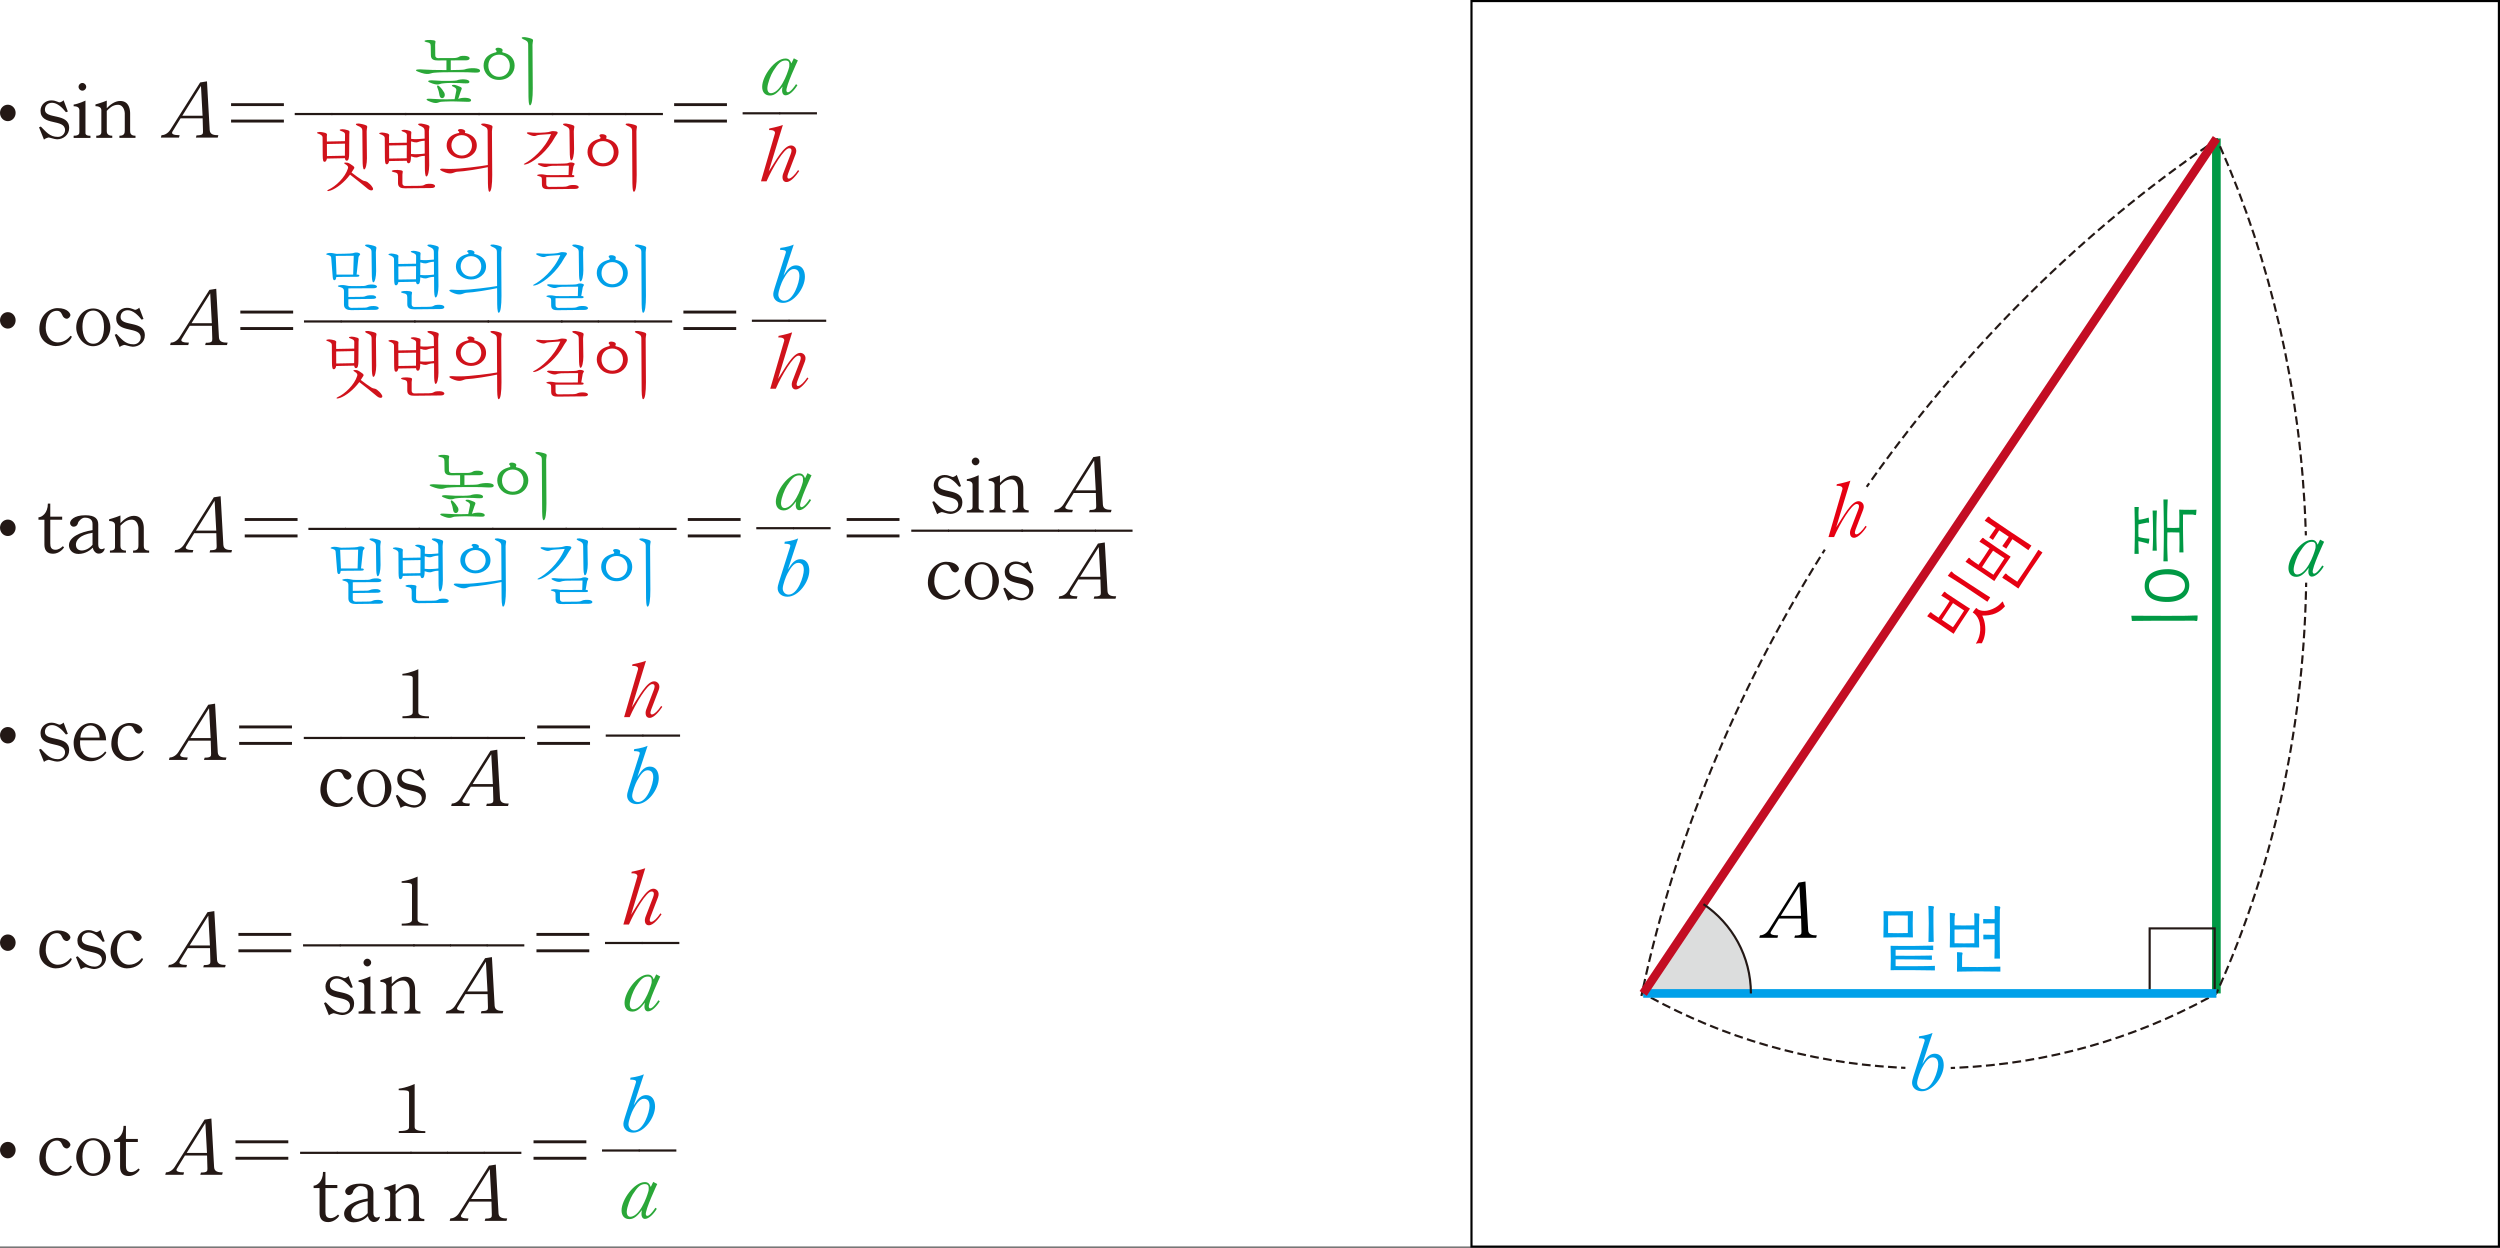 <svg xmlns="http://www.w3.org/2000/svg" viewBox="0 0 1446.244 721.784"><rect x="0" y="0" width="1446.244" height="721.784" fill="#333333" stroke="none"/><defs><clipPath id="a"><path d="M0 16.997h656.255v687.79H0z" style="fill:none;stroke-width:0"/></clipPath><clipPath id="b"><path d="M0 16.997h656.255v687.79H0z" style="fill:none;stroke-width:0"/></clipPath><clipPath id="c"><path d="M0 16.997h656.255v687.79H0z" style="fill:none;stroke-width:0"/></clipPath><clipPath id="d"><path d="M0 16.997h656.255V715.88H0z" style="fill:none;stroke-width:0"/></clipPath><clipPath id="e"><path d="M0 16.997h656.255v704.787H0z" style="fill:none;stroke-width:0"/></clipPath></defs><path d="M0 0h1445.619v721.16H0z" style="fill:#fff;stroke-width:0"/><g style="clip-path:url(#a)"><path d="M308.642 661.378h30.56v-1.695h-30.56v1.695Zm0 9.52h30.56v-1.695h-30.56v1.695Zm-172.415-9.52h30.555v-1.695h-30.555v1.695Zm0 9.52h30.555v-1.695h-30.555v1.695Zm-7.355 7.315c-2.465 0-4.845-.255-5.015-3.02l-1.57-28.13-3.95.63-17.21 27.29c-1.615 2.55-3.87 3.23-5.145 3.23l-.38 1.395h10.495l.385-1.395c-3.445 0-5.015-.68-4.165-2.085l4.675-7.655h12.79l.215 7.57c.04 1.53-.255 2.255-3.74 2.255l-.385 1.31h12.62l.38-1.395Zm-9.13-11.26h-11.73l10.795-17.26.935 17.26Zm-39.615 9.005c-1.065 1.065-2.595 2.085-4.25 2.085-2.635 0-3.02-1.785-3.02-3.7v-13.69h6.885v-1.775h-6.885v-7.565h-1.395c0 5.65-3.57 7.945-5.44 7.945v1.395h3.44v14.33c0 3.02 1.235 5.35 4.97 5.35 3.485 0 5.865-2.715 6.415-3.695l-.72-.68Zm-16.28-6.46c0-5.4-3.99-11.045-9.9-11.045-5.995 0-9.855 5.475-9.855 11.005 0 5.225 4.285 10.83 9.73 10.83 5.655 0 10.025-5.35 10.025-10.79m-3.69-.425c0 5.185-1.615 9.78-6.25 9.78-4.125 0-6.21-4.635-6.21-9.865 0-4.89 1.915-9.31 6.21-9.31 4.165 0 6.25 4.04 6.25 9.395m-19.345 5.185c-.55.595-2.975 3.83-7.35 3.83-4.675 0-7.015-4.595-7.015-8.42 0-5.95 2.465-9.865 6.545-9.865 2.425 0 2.805 2.215 3.4 3.19.425.725 1.36 1.405 2.21 1.405.98 0 2.125-1.105 2.125-2.21 0-.555-1.275-3.95-7.435-3.95-4.38 0-10.535 3.865-10.535 12.155 0 6.8 5.645 9.81 9.385 9.81 5.695 0 8.755-3.35 9.435-5.475l-.765-.47Zm-36.29-13.685c2.505 0 4.52 2.125 4.52 4.715 0 2.64-2.015 4.805-4.52 4.805s-4.52-2.165-4.52-4.805c0-2.59 2.015-4.715 4.52-4.715M310.342 541.378h30.56v-1.695h-30.56v1.695Zm0 9.52h30.56v-1.695h-30.56v1.695Zm-172.415-9.52h30.555v-1.695h-30.555v1.695Zm0 9.52h30.555v-1.695h-30.555v1.695Zm-7.355 7.315c-2.465 0-4.845-.255-5.015-3.02l-1.57-28.13-3.95.63-17.21 27.29c-1.615 2.55-3.87 3.23-5.145 3.23l-.38 1.395h10.495l.385-1.395c-3.445 0-5.015-.68-4.165-2.085l4.675-7.655h12.79l.215 7.57c.04 1.53-.255 2.255-3.74 2.255l-.385 1.31h12.62l.38-1.395Zm-9.13-11.26h-11.73l10.795-17.26.935 17.26Zm-39.405 7.305c-.55.595-2.975 3.83-7.35 3.83-4.675 0-7.015-4.595-7.015-8.42 0-5.95 2.465-9.865 6.545-9.865 2.425 0 2.805 2.215 3.4 3.19.425.725 1.36 1.405 2.21 1.405.98 0 2.125-1.105 2.125-2.21 0-.555-1.275-3.95-7.435-3.95-4.38 0-10.535 3.865-10.535 12.155 0 6.8 5.645 9.81 9.385 9.81 5.695 0 8.755-3.35 9.435-5.475l-.765-.47Zm-20.695-.255c0-8.925-14.025-4.76-14.025-10.585 0-2.465 1.745-3.955 4.165-3.955 2.975 0 5.91 2.765 7.995 5.445l1.1-.385-2.46-6.54c-.51.595-1.49 1.06-1.915 1.185-1.105.34-2.085-1.1-5.23-1.1-3.36 0-6.2 2.59-6.2 5.99 0 9.055 14.195 4.375 14.195 11.22 0 2-1.66 3.915-4.165 3.915-4.805 0-6.975-3.15-9.86-5.995l-1.02.465 2.845 7.095c.72-.595 1.655-1.015 2.55-1.23.55-.125 3.485 1.06 5.055 1.06 3.405 0 6.97-2.42 6.97-6.585m-20.53.255c-.55.595-2.975 3.83-7.35 3.83-4.675 0-7.015-4.595-7.015-8.42 0-5.95 2.465-9.865 6.545-9.865 2.425 0 2.805 2.215 3.4 3.19.425.725 1.36 1.405 2.21 1.405.98 0 2.125-1.105 2.125-2.21 0-.555-1.275-3.95-7.435-3.95-4.38 0-10.535 3.865-10.535 12.155 0 6.8 5.645 9.81 9.385 9.81 5.695 0 8.755-3.35 9.435-5.475l-.765-.47Zm-36.29-13.685c2.505 0 4.52 2.125 4.52 4.715 0 2.635-2.015 4.805-4.52 4.805s-4.52-2.17-4.52-4.805c0-2.59 2.015-4.715 4.52-4.715M310.767 421.378h30.56v-1.695h-30.56v1.695Zm0 9.52h30.56v-1.695h-30.56v1.695Zm-172.415-9.52h30.555v-1.695h-30.555v1.695Zm0 9.52h30.555v-1.695h-30.555v1.695Zm-7.355 7.315c-2.465 0-4.845-.255-5.015-3.02l-1.57-28.13-3.95.63-17.21 27.29c-1.615 2.55-3.87 3.23-5.145 3.23l-.38 1.395h10.495l.385-1.395c-3.445 0-5.015-.68-4.165-2.085l4.675-7.655h12.79l.215 7.57c.04 1.53-.255 2.255-3.74 2.255l-.385 1.31h12.62l.38-1.395Zm-9.13-11.26h-11.73l10.795-17.26.935 17.26Zm-39.405 7.305c-.55.595-2.975 3.83-7.35 3.83-4.675 0-7.015-4.595-7.015-8.42 0-5.95 2.465-9.865 6.545-9.865 2.425 0 2.805 2.215 3.4 3.19.425.725 1.36 1.405 2.21 1.405.98 0 2.125-1.105 2.125-2.21 0-.555-1.275-3.95-7.435-3.95-4.38 0-10.535 3.865-10.535 12.155 0 6.8 5.645 9.81 9.385 9.81 5.695 0 8.755-3.35 9.435-5.475l-.765-.47Zm-21.63.425c-1.66 2.295-4.295 3.7-7.14 3.7-5.015 0-7.82-3.87-7.355-10.12h15.045c0-5.01-3.1-9.98-8.88-9.98-5.995 0-9.9 5.99-9.9 11.425 0 6.76 4.075 10.665 10.025 10.665 3.485 0 7.14-2.115 8.925-5.01l-.72-.68Zm-14.325-7.985c.085-2.895 1.87-7.02 5.865-7.02 3.785 0 5.44 4.085 5.185 7.02h-11.05Zm-6.5 7.305c0-8.925-14.025-4.76-14.025-10.585 0-2.465 1.745-3.955 4.165-3.955 2.98 0 5.91 2.765 7.995 5.445l1.1-.385-2.46-6.54c-.51.595-1.49 1.06-1.915 1.185-1.105.34-2.085-1.1-5.23-1.1-3.36 0-6.2 2.59-6.2 5.99 0 9.055 14.195 4.375 14.195 11.22 0 2-1.66 3.915-4.165 3.915-4.805 0-6.975-3.15-9.86-5.995l-1.02.465 2.845 7.095c.72-.595 1.655-1.015 2.55-1.23.55-.125 3.485 1.06 5.06 1.06 3.4 0 6.965-2.42 6.965-6.585m-35.485-13.43c2.505 0 4.52 2.125 4.52 4.715 0 2.635-2.015 4.805-4.52 4.805s-4.52-2.17-4.52-4.805c0-2.59 2.015-4.715 4.52-4.715M489.797 301.378h30.555v-1.695h-30.555v1.695Zm0 9.52h30.555v-1.695h-30.555v1.695Zm-91.91-9.52h30.555v-1.695h-30.555v1.695Zm0 9.52h30.555v-1.695h-30.555v1.695Zm-256.305-9.52h30.555v-1.695h-30.555v1.695Zm0 9.52h30.555v-1.695h-30.555v1.695Zm-7.355 7.315c-2.465 0-4.845-.255-5.015-3.02l-1.57-28.13-3.95.63-17.21 27.29c-1.615 2.55-3.87 3.23-5.145 3.23l-.38 1.395h10.495l.385-1.395c-3.445 0-5.015-.68-4.165-2.085l4.675-7.655h12.79l.21 7.57c.045 1.53-.25 2.255-3.735 2.255l-.385 1.31h12.62l.38-1.395Zm-9.13-11.26h-11.73l10.795-17.26.935 17.26Zm-38.81 11.56c-2.89 0-3.1-1.575-3.1-2.765v-10.035c0-1.995-.385-7.305-5.78-7.305-3.23 0-6.12 2.46-7.735 4.205v-4.415c-2.63 1.145-6.54 2.205-6.54 2.205v1.02c2.975 0 3.4 1.57 3.4 2.21v12.155c0 1.02.255 2.725-2.935 2.725v1.225h9.265v-1.225c-3.02 0-3.19-1.79-3.19-2.725v-11.645c1.275-1.275 3.275-3.53 6.46-3.53 3.445 0 3.955 4.165 3.955 4.845v9.82c0 1.66-.125 3.235-3.105 3.235v1.225h9.305v-1.225Zm-26.01-1.37c-1.02.895-3.44.98-3.44-2.08v-11.645c0-3.02-1.53-5.35-7.435-5.35-6.93 0-8.88 3.095-8.88 4.5 0 1.145.975 2.125 2.035 2.125.935 0 1.995-.425 2.42-1.66.215-.635.13-1.02 1.195-2.04.72-.72 1.655-1.53 2.93-1.53 4.425 0 4.425 2.935 4.425 3.785v3.44c-7.185 1.105-13.645 4.08-13.645 8.8 0 2.21 1.74 4.97 5.48 4.97 4.25 0 7.145-2.465 8.29-3.61.255 1.4 1.485 3.44 3.44 3.44 2.93 0 3.485-2.76 3.485-2.76l-.3-.385Zm-6.75-1.995c-3.19 4.08-9.61 4.76-9.61-.085 0-2.34 1.91-5.61 9.61-6.845v6.93Zm-17.175.81c-1.065 1.065-2.595 2.085-4.25 2.085-2.635 0-3.02-1.785-3.02-3.7v-13.69h6.885v-1.775h-6.885v-7.565h-1.395c0 5.65-3.57 7.945-5.44 7.945v1.395h3.44v14.33c0 3.02 1.235 5.35 4.97 5.35 3.485 0 5.865-2.715 6.415-3.695l-.72-.68Zm-31.83-15.385c2.505 0 4.52 2.125 4.52 4.715 0 2.635-2.015 4.805-4.52 4.805s-4.52-2.17-4.52-4.805c0-2.59 2.015-4.715 4.52-4.715M395.337 181.378h30.555v-1.695h-30.555v1.695Zm0 9.52h30.555v-1.695h-30.555v1.695Zm-256.305-9.52h30.555v-1.695h-30.555v1.695Zm0 9.52h30.555v-1.695h-30.555v1.695Zm-7.355 7.315c-2.465 0-4.845-.255-5.015-3.02l-1.57-28.13-3.95.63-17.21 27.29c-1.615 2.55-3.87 3.23-5.145 3.23l-.38 1.395h10.495l.385-1.395c-3.445 0-5.015-.68-4.165-2.085l4.675-7.655h12.79l.215 7.57c.04 1.53-.255 2.255-3.74 2.255l-.385 1.31h12.62l.38-1.395Zm-9.13-11.26h-11.73l10.795-17.26.935 17.26Zm-38.765 7.05c0-8.925-14.025-4.76-14.025-10.585 0-2.465 1.74-3.955 4.165-3.955 2.975 0 5.91 2.765 7.995 5.445l1.1-.385-2.46-6.54c-.51.595-1.49 1.06-1.915 1.185-1.105.34-2.085-1.1-5.23-1.1-3.36 0-6.2 2.59-6.2 5.99 0 9.055 14.195 4.375 14.195 11.22 0 2-1.66 3.915-4.165 3.915-4.805 0-6.975-3.15-9.86-5.995l-1.02.465 2.845 7.095c.72-.595 1.655-1.015 2.55-1.23.55-.125 3.485 1.06 5.055 1.06 3.405 0 6.97-2.42 6.97-6.585m-19.935-4.505c0-5.4-3.99-11.045-9.9-11.045-5.995 0-9.855 5.475-9.855 11.005 0 5.225 4.285 10.83 9.73 10.83 5.655 0 10.025-5.35 10.025-10.79m-3.69-.425c0 5.185-1.615 9.78-6.25 9.78-4.125 0-6.21-4.635-6.21-9.865 0-4.89 1.915-9.31 6.21-9.31 4.165 0 6.25 4.04 6.25 9.395m-19.345 5.185c-.55.595-2.975 3.83-7.35 3.83-4.675 0-7.015-4.595-7.015-8.42 0-5.95 2.465-9.865 6.545-9.865 2.425 0 2.805 2.215 3.4 3.19.425.725 1.36 1.405 2.21 1.405.98 0 2.125-1.105 2.125-2.21 0-.555-1.275-3.95-7.435-3.95-4.38 0-10.535 3.865-10.535 12.155 0 6.8 5.645 9.81 9.385 9.81 5.695 0 8.755-3.35 9.435-5.475l-.765-.47Zm-36.29-13.685c2.505 0 4.52 2.125 4.52 4.715 0 2.64-2.015 4.805-4.52 4.805s-4.52-2.165-4.52-4.805c0-2.59 2.015-4.715 4.52-4.715M389.982 61.378h30.555v-1.695h-30.555v1.695Zm0 9.52h30.555v-1.695h-30.555v1.695Zm-256.305-9.52h30.555v-1.695h-30.555v1.695Zm0 9.52h30.555v-1.695h-30.555v1.695Zm-7.355 7.315c-2.465 0-4.845-.255-5.015-3.02l-1.57-28.13-3.95.63-17.21 27.29c-1.615 2.55-3.87 3.23-5.145 3.23l-.38 1.395h10.495l.385-1.395c-3.445 0-5.015-.68-4.165-2.085l4.675-7.655h12.79l.21 7.57c.045 1.53-.255 2.255-3.735 2.255l-.385 1.31h12.62l.38-1.395Zm-9.135-11.26h-11.725l10.795-17.26.93 17.26Zm-38.805 11.56c-2.89 0-3.1-1.575-3.1-2.765V65.713c0-1.995-.385-7.305-5.78-7.305-3.23 0-6.12 2.46-7.735 4.205v-4.415c-2.63 1.145-6.54 2.205-6.54 2.205v1.02c2.975 0 3.4 1.57 3.4 2.21v12.155c0 1.02.255 2.725-2.935 2.725v1.225h9.26v-1.225c-3.015 0-3.185-1.79-3.185-2.725V64.143c1.275-1.275 3.27-3.53 6.46-3.53 3.445 0 3.955 4.165 3.955 4.845v9.82c0 1.66-.125 3.235-3.105 3.235v1.225h9.305v-1.225Zm-28.515-28.27c0-1.23-.98-2.245-2.21-2.245s-2.205 1.015-2.205 2.245c0 1.19 1.02 2.21 2.205 2.21 1.19 0 2.21-1.02 2.21-2.21m2.465 28.31c-3.19 0-2.89-1.275-2.89-2.255V58.193s-3.99 1.91-6.84 2.295v.975c2.595 0 3.315 1.065 3.315 2.34v12.54c0 1.105-.255 2.17-3.315 2.17v1.265h9.73v-1.225Zm-12.325-4.55c0-8.925-14.025-4.76-14.025-10.585 0-2.465 1.745-3.955 4.165-3.955 2.98 0 5.91 2.765 7.995 5.445l1.1-.385-2.46-6.54c-.51.595-1.49 1.06-1.915 1.185-1.105.34-2.085-1.1-5.23-1.1-3.36 0-6.2 2.59-6.2 5.99 0 9.055 14.195 4.375 14.195 11.22 0 2-1.66 3.915-4.165 3.915-4.805 0-6.975-3.15-9.86-5.995l-1.02.465 2.845 7.095c.72-.595 1.655-1.015 2.55-1.23.55-.125 3.485 1.06 5.06 1.06 3.4 0 6.965-2.42 6.965-6.585M4.522 60.573c2.505 0 4.52 2.125 4.52 4.715 0 2.635-2.015 4.805-4.52 4.805s-4.52-2.17-4.52-4.805c0-2.59 2.015-4.715 4.52-4.715" style="fill:#231815;stroke-width:0"/><path d="M258.268 40.538v-5.605l-4.964.039c-2.058 0-4.035-.381-4.035-2.974l-.083-5.186c0-1.782-.645-2.08-2.583-2.465-.887-.166-2.017-.89.605-1.187 1.252-.127 2.383-.044 3.472.127 1.977.298 1.05 1.104 1.05 2.505l.08 6.377c0 .976.808 1.445 1.575 1.445l9.282-.044c.725 0 2.18-.17 3.066-.805.767-.552 3.028-.596 4.32-.298 2.502.551 1.938 2.422-.323 2.422l-8.96.044v5.605c3.833-.04 7.385-.127 7.91-.337 2.986-1.147 9.202-1.108 9.04.806-.08 1.23-2.38 1.02-4.48.937-2.785-.215-6.579-.17-12.55-.17-6.377-.045-9.85.336-9.85.336-2.138.215-2.985 1.787-9.079-.678-2.219-.894-.847-1.319 1.25-1.319 2.422.044 3.35.259 7.305.342l7.952.083Zm6.82 16.66h.081c2.18-.976 7.427-.893 7.347.85-.042 1.103-1.897.85-3.633.805-2.26-.166-5.53-.083-7.549-.21-2.944 0-6.255.254-6.255.254-1.977.298-2.38 1.7-7.385-.551-1.817-.894-.686-1.363 1.05-1.23 2.058.038 2.663.21 5.932.292 1.372.088 5.73.088 8.313-.039l.97-4.888c.202-1.318-.687-1.87-1.939-2.422-1.128-.512-.644-1.147 1.172-.937.725.215 2.058.64 3.027 1.108 1.533.68.725 1.446.323 2.632l-1.453 4.336ZM264.2 46.53c2.22-1.015 7.466-.888 7.346.855-.041 1.103-1.897.85-3.632.805-2.261-.214-4.844-.127-6.86-.214-2.948 0-5.047.297-5.047.297-1.978.127-2.341 1.617-7.385-.551-1.856-.85-.686-1.275 1.05-1.275 2.058.044 2.663.215 5.932.342 1.855.083 7.546.04 8.596-.259Zm-8.032 10.2c-.767.298-1.694-.297-1.897-1.445-.28-1.572-.442-2.632-1.25-4.59-.364-.888-.161-1.909 1.25-.635.97.85 2.18 2.505 2.625 3.355.727 1.235.483 2.847-.728 3.315ZM290.65 28.556c.281.595 0 .937-.122 1.445-.08.342.606.342 1.736.723 3.51 1.191 5.45 3.779 5.45 7.31 0 3.993-3.23 8.202-9.002 8.202-5.852 0-8.96-4.463-8.96-8.203 0-3.911 2.18-6.333 6.177-7.524.686-.21 1.089-.21 1.25-.464.483-.723-.564-1.065-.564-1.533.08-1.446 3.51-.933 4.035.044Zm-1.938 15.893c3.713 0 6.216-2.803 6.216-6.416 0-3.398-2.38-6.416-6.216-6.416-3.633 0-6.216 2.676-6.216 6.416 0 3.526 2.583 6.416 6.216 6.416Zm14.893-22.988c.524.039 2.866.508 3.955.976 1.452.552.485 1.485.485 3.482l.162 25.288c0 5.483-.486 9.687-1.614 9.731-.85.044-.889-4.248-.889-7.265l-.161-27.754c0-1.953-.808-2.378-2.947-3.272-1.252-.595-1.089-1.313 1.009-1.186Z" style="fill:#2aa738;stroke-width:0"/><path d="M192.254 66.602h-21.757v-1.274h21.757v1.274Z" style="fill:#231815;stroke-width:0"/><path d="M235.05 66.602h-43.303v-1.274h43.303v1.274Z" style="fill:#231815;stroke-width:0"/><path d="M277.55 66.602h-43.303v-1.274h43.303v1.274Z" style="fill:#231815;stroke-width:0"/><path d="M320.05 66.602h-43.303v-1.274h43.303v1.274Z" style="fill:#231815;stroke-width:0"/><path d="M341.004 66.602h-21.757v-1.274h21.757v1.274Z" style="fill:#231815;stroke-width:0"/><path d="M362.252 66.602h-21.755v-1.274h21.755v1.274Z" style="fill:#231815;stroke-width:0"/><path d="M383.502 66.602h-21.758v-1.274h21.758v1.274Z" style="fill:#231815;stroke-width:0"/></g><path d="M189.11 91.73s-.203 1.87-1.333 1.87c-.847 0-1.047-.938-1.089-3.57l-.08-10.454c0-1.147-1.05-1.787-2.745-2.339-.486-.17-1.13-.761 1.13-.932.967.083 2.059.21 3.27.595 1.33.552.805 1.104.805 2.08l.042 2.891 10.452-.215.041-3.823c0-1.23-1.008-1.572-2.502-2.124-.728-.298-1.13-.85.927-.977.767 0 2.058.21 3.27.635 1.332.469.766 1.109.766 2.422l-.08 11.138c0 2.378-.281 4.033-1.412 4.033-1.01 0-1.01-1.445-1.01-1.445l-10.452.214Zm10.412-1.656.04-6.973-10.452.215.039 6.968 10.373-.21Zm2.986 10.962c-3.308 4.463-7.749 7.905-11.137 9.136-2.222.81-2.544.088-1.414-.425 4.238-1.87 9.727-7.183 11.301-12.236.281-.85.2-1.534-1.533-2.554-.85-.508-1.172-1.104 1.25-.85.728.088 2.139.982 3.23 1.831 1.411 1.104.606 1.485 0 2.505l-.85 1.363c1.697 1.357 5.166 3.823 6.136 4.375 1.413.85 1.777.297 3.15 1.191.766.552 2.138 1.743 2.782 2.89 1.292 1.827-.686 2.676-2.744.933-1.816-1.572-7.427-6.079-10.17-8.159Zm9.768-9.477c0 3.144-.686 6.416-1.613 6.46-.77.043-.89-3.101-.89-4.888l-.16-17.212c0-1.953-.808-2.378-2.947-3.272-1.25-.595-1.089-1.313 1.008-1.186.525.039 2.867.508 3.955.976 1.453.552.486 1.485.486 3.482l.161 15.64ZM245.667 80.172l-.041-4.253c0-1.953-.806-2.378-2.944-3.272-1.253-.595-1.092-1.313 1.008-1.186.525.039 2.864.508 3.955.976 1.453.552.483 1.485.483 3.482l.162 19.722c0 3.144-.686 6.416-1.614 6.46-.767.039-.889-3.106-.889-4.888l-.039-7.056-1.694.127c-1.011.171-1.939.513-1.939.513-.483.127-1.21.762-4.358-.342 0 2.378-.283 3.994-1.413 3.994-1.009 0-1.009-1.445-1.009-1.445l-10.251.17s-.203 1.87-1.333 1.87c-.847 0-1.047-.937-1.089-3.568l-.08-11.558c0-1.148-1.05-1.787-2.745-2.339-.485-.17-1.13-.767 1.13-.937.968.087 2.059.214 3.27.595 1.33.552.805 1.109.805 2.085l.042 3.399 10.251-.171.04-4.375c0-1.236-1.009-1.573-2.503-2.124-.725-.298-1.128-.855.93-.982.767 0 2.058.215 3.27.64 1.33.469.766 1.103.766 2.422v2.212l.444.039c1.734.254 5.408.044 7.385-.21Zm-10.373 11.387.041-7.564-10.251.17.04 7.564 10.17-.17Zm-5.044 14.409v-3.955c0-1.783-.647-2.08-2.583-2.466-.889-.166-2.019-.889.605-1.187 1.25-.127 2.38-.044 3.472.127 1.978.298 1.048 1.104 1.048 2.505v5.142c0 .981.808 1.445 1.574 1.445l8.316-.083c.966 0 2.177-.088 3.066-.679.767-.556 3.027-.595 4.319-.385 2.502.551 1.936 2.338-.325 2.338l-15.456.171c-2.058 0-4.036-.385-4.036-2.973Zm15.457-17.13-.04-7.436-1.613.171c-1.011.171-1.939.508-1.939.508-.483.132-1.21.767-4.319-.298l-.039 7.27.525.04c1.775.258 5.489.044 7.425-.254ZM282.206 95.47l-.12-19.551c0-1.953-.808-2.378-2.947-3.272-1.252-.595-1.089-1.313 1.008-1.186.525.039 2.867.508 3.956.976 1.452.552.485 1.485.485 3.482l.162 25.288c0 5.483-.486 9.687-1.617 9.731-.847.044-.886-4.248-.886-7.265l-.041-6.973c-4.32.938-13.52 2.51-18.04 2.68-2.26.426-3.188 2.08-8.274-.297-1.736-.81-1.977-1.66.725-1.49 1.333.128 2.625.128 4.28.128 5.65 0 17.556-1.573 21.309-2.251ZM269.01 75.626c.361.464-.042.635-.042 1.274 0 .04.97.127 1.978.552 3.955 1.572 4.883 4.419 4.883 6.714 0 4.634-4.4 7.52-8.716 7.52-4.2 0-8.718-2.886-8.718-7.52 0-3.1 1.574-5.396 4.802-6.63 1.17-.47 2.219-.597 2.219-.597.889-.805-.525-.976-.525-1.445.08-1.357 3.43-.933 4.119.132Zm-1.897 14.36c3.591 0 5.932-2.676 5.932-5.908 0-2.974-2.18-5.903-5.932-5.903-3.552 0-5.974 2.72-5.974 5.903 0 3.106 2.422 5.908 5.974 5.908ZM318.788 77.535c-2.098.088-4.925.386-6.133.425-.93.044-1.897.298-1.897.298-1.13.468-1.978.937-5.166-.635-1.455-.723-.808-1.235.967-1.064.647.083 2.1.253 3.874.253 3.108 0 6.983-.21 8.032-.722.889-.425 2.825-.171 3.27-.083 2.018.469.04 1.953-.645 3.271-4.4 8.115-11.22 13.472-15.46 15.342-2.26.977-3.227.552-2.18 0 3.997-1.997 11.707-8.247 15.338-17.085Zm-5.286 29.238-.042-3.232c0-1.06-.483-1.314-1.694-1.611-1.533-.386-1.372-.85.364-1.065 1.291-.127 2.663.088 4.116.386.645.127 12.673 0 12.673 0l.162-5.4s-8.638 0-9.808.087c-1.01.083-2.138.337-2.138.337-.525.088-1.697 1.192-5.572-.932-.886-.513-.444-1.065 1.373-.894 1.616.171 2.785.254 4.521.254 0 0 10.252.127 11.099-.337.725-.425 1.977-.557 3.108-.17 1.613.551.241 1.186.08 2.123l-.847 4.932c0 .039 1.372-.132 1.372.635 0 .551-.486.64-1.816.64h-14.449l.04 4.164c0 .933.766 1.44 1.533 1.44l8.193-.082c.767 0 2.18-.044 3.069-.596.806-.469 3.066-.552 4.358-.337 2.46.552 1.897 2.163-.364 2.163l-15.295.171c-1.978 0-4.036-.083-4.036-2.676Zm15.942-30.854c0-1.953-.808-2.378-2.946-3.272-1.253-.595-1.092-1.313 1.008-1.186.525.039 2.866.508 3.955.976 1.453.552.483 1.485.483 3.482l.164 10.415c0 3.144-.686 6.416-1.616 6.46-.767.039-.887-3.106-.887-4.888l-.16-11.987ZM350.768 78.556c.278.595 0 .937-.122 1.445-.081.342.605.342 1.733.723 3.51 1.191 5.45 3.779 5.45 7.31 0 3.993-3.228 8.202-9 8.202-5.852 0-8.96-4.463-8.96-8.203 0-3.911 2.18-6.333 6.177-7.524.686-.21 1.089-.21 1.25-.464.483-.723-.564-1.065-.564-1.533.08-1.446 3.51-.933 4.036.044Zm-1.939 15.893c3.711 0 6.216-2.803 6.216-6.416 0-3.398-2.383-6.416-6.216-6.416-3.633 0-6.216 2.676-6.216 6.416 0 3.526 2.583 6.416 6.216 6.416Zm14.893-22.988c.522.039 2.866.508 3.955.976 1.45.552.483 1.485.483 3.482l.161 25.288c0 5.483-.483 9.687-1.611 9.731-.85.044-.889-4.248-.889-7.265l-.16-27.754c0-1.953-.811-2.378-2.95-3.272-1.25-.595-1.089-1.313 1.01-1.186Z" style="fill:#d0121b;stroke-width:0"/><g style="clip-path:url(#b)"><path d="m459.22 33.722 2.339 1.235s-7.266 15.38-6.587 17.72c.595 1.87 2.89 0 5.527-3.994l.806.595c-1.7 2.886-4.546 5.865-6.841 5.865-1.49 0-2.593-1.573-1.743-5.103-2.34 2.974-4.38 5.23-7.266 5.23-2.978 0-4.55-2.042-4.55-5.06 0-6.244 7.397-16.361 13.471-16.361 1.914 0 2.72 1.02 3.442 2.807l1.402-2.934Zm-4.756 1.274c-2.764 0-4.42 1.87-7.1 6.035-1.445 2.251-3.315 7.139-3.442 9.82-.083 2.08.893 3.823 3.57 2.72 5.483-2.169 9.096-14.366 9.096-15.133 0-1.274.469-3.442-2.124-3.442Z" style="fill:#2aa738;stroke-width:0"/><path d="M451.358 66.192h-21.757v-1.274h21.757v1.274Z" style="fill:#231815;stroke-width:0"/><path d="M472.608 66.192h-21.757v-1.274h21.757v1.274Z" style="fill:#231815;stroke-width:0"/></g><path d="M462.325 98.936c-1.489 2.251-4.673 6.373-7.31 6.373-2.929 0-2.421-3.697-2.08-4.546l4.459-11.602c1.318-3.442-.425-3.398-.933-3.398-2.764 0-9.605 11.22-13.003 19.12h-3.232l8.032-27.577c.425-1.446-1.02-2.212-3.355-2.041l.127-.933s4.927-.938 7.862-2.041l-8.204 26.943c3.912-5.908 8.672-15.088 12.92-15.088 1.7 0 3.912 1.66 2.676 4.932l-4.375 11.43c-1.572 4.039 1.616 4.078 5.777-2.123l.64.551Z" style="fill:#d0121b;stroke-width:0"/><path d="M194.87 146.856s8.556-.083 9.242-.38c1.05-.342 2.18-.684 3.472-.132 1.775.854 0 1.235-.203 2.51l-1.089 9.985s1.614-.127 1.614.595c0 .64-.808.68-1.777.68-5.408 0-11.582.126-11.582.126-.122 1.236-.525 1.87-1.13 1.87-.525 0-.89-.595-.97-2.25l-.847-10.709c-.08-1.191-1.089-1.445-2.541-1.826-.848-.215-.122-.937 1.652-1.02 1.817-.044 3.189.551 4.158.551Zm-.645 1.192.444 10.79h9.644l.324-10.878-10.412.088Zm7.304 25.03v3.568c0 .977.97 1.446 1.736 1.446l6.658-.088c.97 0 2.222.044 3.15-.508.805-.469 3.107-.596 4.399-.342 2.502.513 1.897 2.085-.325 2.085l-13.882.171c-2.019.04-4.28-.557-4.28-3.15v-7.9c0-1.87-1.733-2.168-2.744-2.383-.805-.166-1.572-.805.889-1.06 2.017-.214 3.31.382 4.56.509 2.14.17 7.266.044 7.266.044.928 0 2.22.044 3.147-.425.847-.425 3.066-.596 4.358-.342 2.502.596 1.938 2.041-.322 2.041l-14.61.083v4.976l6.941-.088c.97 0 2.22.044 3.108-.425s3.108-.596 4.441-.425c2.461.64 1.897 2.041-.364 2.041l-14.126.171Zm16.062-16.192c0 3.144-.686 6.416-1.613 6.46-.767.039-.89-3.106-.89-4.888l-.16-12.54c0-1.952-.806-2.377-2.947-3.27-1.25-.596-1.089-1.314 1.01-1.187.526.039 2.864.508 3.956.976 1.452.552.483 1.485.483 3.482l.161 10.967ZM251.024 150.172l-.042-4.253c0-1.953-.805-2.378-2.944-3.272-1.252-.595-1.091-1.313 1.008-1.186.525.039 2.864.508 3.955.976 1.453.552.484 1.485.484 3.482l.161 19.722c0 3.144-.686 6.416-1.614 6.46-.766.039-.888-3.106-.888-4.888l-.04-7.056-1.694.127c-1.01.171-1.938.513-1.938.513-.484.127-1.211.762-4.358-.342 0 2.378-.283 3.994-1.414 3.994-1.008 0-1.008-1.445-1.008-1.445l-10.252.17s-.202 1.87-1.333 1.87c-.847 0-1.047-.937-1.088-3.568l-.081-11.558c0-1.148-1.05-1.787-2.744-2.339-.486-.17-1.13-.767 1.13-.937.967.087 2.058.214 3.27.595 1.33.552.805 1.109.805 2.085l.041 3.399 10.252-.171.039-4.375c0-1.236-1.008-1.573-2.502-2.124-.726-.298-1.128-.855.93-.982.766 0 2.058.215 3.269.64 1.33.469.766 1.103.766 2.422v2.212l.445.039c1.733.254 5.407.044 7.385-.21Zm-10.374 11.387.042-7.564-10.252.17.04 7.564 10.17-.17Zm-5.044 14.409v-3.955c0-1.783-.647-2.08-2.583-2.466-.888-.166-2.019-.889.606-1.187 1.25-.127 2.38-.044 3.472.127 1.977.298 1.047 1.104 1.047 2.505v5.142c0 .981.808 1.445 1.575 1.445l8.315-.083c.967 0 2.178-.088 3.067-.679.766-.556 3.027-.595 4.318-.385 2.503.551 1.936 2.338-.324 2.338l-15.457.171c-2.058 0-4.036-.385-4.036-2.973Zm15.457-17.13-.04-7.436-1.613.171c-1.01.171-1.938.508-1.938.508-.484.132-1.211.767-4.32-.298l-.038 7.27.525.04c1.775.258 5.488.044 7.424-.254ZM287.562 165.47l-.12-19.551c0-1.953-.808-2.378-2.946-3.272-1.253-.595-1.09-1.313 1.008-1.186.525.039 2.866.508 3.955.976 1.453.552.486 1.485.486 3.482l.161 25.288c0 5.483-.486 9.687-1.616 9.731-.847.044-.886-4.248-.886-7.265l-.042-6.973c-4.319.938-13.52 2.51-18.04 2.68-2.26.426-3.188 2.08-8.273-.297-1.736-.81-1.978-1.66.725-1.49 1.333.128 2.624.128 4.28.128 5.649 0 17.556-1.573 21.308-2.251Zm-13.196-19.844c.362.464-.041.635-.041 1.274 0 .04.969.127 1.977.552 3.955 1.572 4.883 4.419 4.883 6.714 0 4.634-4.4 7.52-8.716 7.52-4.199 0-8.718-2.886-8.718-7.52 0-3.1 1.575-5.396 4.802-6.63 1.17-.47 2.22-.597 2.22-.597.888-.805-.525-.976-.525-1.445.08-1.357 3.43-.933 4.118.132Zm-1.897 14.36c3.592 0 5.933-2.676 5.933-5.908 0-2.974-2.18-5.903-5.933-5.903-3.552 0-5.974 2.72-5.974 5.903 0 3.106 2.422 5.908 5.974 5.908ZM324.144 147.535c-2.097.088-4.924.386-6.133.425-.93.044-1.897.298-1.897.298-1.13.468-1.977.937-5.166-.635-1.455-.723-.808-1.235.967-1.064.647.083 2.1.253 3.875.253 3.107 0 6.982-.21 8.032-.722.888-.425 2.824-.171 3.269-.083 2.019.469.041 1.953-.645 3.271-4.4 8.115-11.22 13.472-15.459 15.342-2.26.977-3.227.552-2.18 0 3.997-1.997 11.707-8.247 15.337-17.085Zm-5.286 29.238-.041-3.232c0-1.06-.483-1.314-1.694-1.611-1.534-.386-1.372-.85.363-1.065 1.292-.127 2.664.088 4.117.386.644.127 12.673 0 12.673 0l.161-5.4s-8.638 0-9.807.087c-1.01.083-2.139.337-2.139.337-.525.088-1.697 1.192-5.571-.932-.886-.513-.444-1.065 1.372-.894 1.616.171 2.786.254 4.521.254 0 0 10.252.127 11.1-.337.724-.425 1.977-.557 3.107-.17 1.614.551.242 1.186.08 2.123l-.847 4.932c0 .039 1.373-.132 1.373.635 0 .551-.486.64-1.817.64h-14.448l.039 4.164c0 .933.767 1.44 1.533 1.44l8.193-.082c.767 0 2.18-.044 3.07-.596.805-.469 3.066-.552 4.357-.337 2.461.552 1.897 2.163-.364 2.163l-15.295.171c-1.977 0-4.036-.083-4.036-2.676Zm15.943-30.854c0-1.953-.808-2.378-2.947-3.272-1.252-.595-1.091-1.313 1.008-1.186.525.039 2.867.508 3.955.976 1.453.552.484 1.485.484 3.482l.163 10.415c0 3.144-.686 6.416-1.616 6.46-.766.039-.886-3.106-.886-4.888l-.161-11.987ZM356.124 148.556c.278.595 0 .937-.122 1.445-.083.342.605.342 1.733.723 3.511 1.191 5.45 3.779 5.45 7.31 0 3.993-3.228 8.202-9 8.202-5.851 0-8.96-4.463-8.96-8.203 0-3.911 2.18-6.333 6.177-7.524.684-.21 1.09-.21 1.25-.464.484-.723-.566-1.065-.566-1.533.083-1.446 3.51-.933 4.038.044Zm-1.938 15.893c3.71 0 6.215-2.803 6.215-6.416 0-3.398-2.382-6.416-6.215-6.416-3.633 0-6.216 2.676-6.216 6.416 0 3.526 2.583 6.416 6.216 6.416Zm14.892-22.988c.523.039 2.866.508 3.955.976 1.45.552.484 1.485.484 3.482l.16 25.288c0 5.483-.483 9.687-1.61 9.731-.85.044-.89-4.248-.89-7.265l-.16-27.754c0-1.953-.81-2.378-2.95-3.272-1.25-.595-1.088-1.313 1.011-1.186Z" style="fill:#00a0e9;stroke-width:0"/><path d="M197.61 186.602h-21.757v-1.274h21.758v1.274Z" style="fill:#231815;stroke-width:0"/><path d="M240.406 186.602h-43.303v-1.274h43.303v1.274Z" style="fill:#231815;stroke-width:0"/><path d="M282.906 186.602h-43.303v-1.274h43.303v1.274Z" style="fill:#231815;stroke-width:0"/><path d="M325.406 186.602h-43.303v-1.274h43.303v1.274Z" style="fill:#231815;stroke-width:0"/><path d="M346.36 186.602h-21.757v-1.274h21.758v1.274Z" style="fill:#231815;stroke-width:0"/><path d="M367.608 186.602h-21.755v-1.274h21.755v1.274Z" style="fill:#231815;stroke-width:0"/><path d="M388.858 186.602h-21.757v-1.274h21.757v1.274Z" style="fill:#231815;stroke-width:0"/><path d="M194.466 211.732s-.202 1.87-1.333 1.87c-.847 0-1.047-.938-1.089-3.57l-.08-10.456c0-1.147-1.05-1.787-2.744-2.339-.486-.17-1.13-.761 1.13-.932.967.083 2.058.21 3.27.595 1.33.552.805 1.104.805 2.08l.041 2.891 10.452-.215.041-3.823c0-1.23-1.008-1.572-2.502-2.124-.727-.298-1.13-.85.928-.977.766 0 2.058.21 3.269.635 1.333.469.766 1.109.766 2.422l-.08 11.14c0 2.378-.28 4.033-1.411 4.033-1.011 0-1.011-1.445-1.011-1.445l-10.452.215Zm10.413-1.655.039-6.976-10.452.215.04 6.97 10.373-.21Zm2.986 10.961c-3.308 4.463-7.75 7.906-11.138 9.136-2.222.81-2.544.088-1.414-.425 4.239-1.87 9.727-7.182 11.302-12.236.28-.85.2-1.533-1.533-2.554-.85-.507-1.172-1.103 1.25-.85.727.089 2.138.982 3.23 1.832 1.41 1.103.605 1.484 0 2.505l-.85 1.362c1.697 1.357 5.166 3.823 6.135 4.375 1.414.85 1.778.298 3.15 1.191.766.552 2.138 1.744 2.783 2.891 1.291 1.826-.686 2.676-2.744.933-1.817-1.573-7.427-6.08-10.171-8.16Zm9.768-9.477c0 3.144-.686 6.416-1.614 6.46-.769.044-.889-3.1-.889-4.888l-.16-17.214c0-1.953-.809-2.378-2.948-3.272-1.25-.595-1.088-1.313 1.009-1.186.525.039 2.866.508 3.955.976 1.452.552.486 1.485.486 3.482l.16 15.642ZM251.024 200.172l-.042-4.253c0-1.953-.805-2.378-2.944-3.272-1.252-.595-1.091-1.313 1.008-1.186.525.039 2.864.508 3.955.976 1.453.552.484 1.485.484 3.482l.161 19.724c0 3.145-.686 6.416-1.614 6.46-.766.039-.888-3.106-.888-4.888l-.04-7.055-1.694.127c-1.01.17-1.938.512-1.938.512-.484.127-1.211.762-4.358-.342 0 2.378-.283 3.995-1.414 3.995-1.008 0-1.008-1.446-1.008-1.446l-10.252.171s-.202 1.87-1.333 1.87c-.847 0-1.047-.937-1.088-3.569l-.081-11.56c0-1.148-1.05-1.787-2.744-2.339-.486-.17-1.13-.767 1.13-.937.967.087 2.058.214 3.27.595 1.33.552.805 1.109.805 2.085l.041 3.399 10.252-.171.039-4.375c0-1.236-1.008-1.573-2.502-2.124-.726-.298-1.128-.855.93-.982.766 0 2.058.215 3.269.64 1.33.469.766 1.103.766 2.422v2.212l.445.039c1.733.254 5.407.044 7.385-.21ZM240.65 211.56l.042-7.564-10.252.171.04 7.564 10.17-.171Zm-5.044 14.41v-3.956c0-1.782-.647-2.08-2.583-2.466-.888-.166-2.019-.888.606-1.186 1.25-.127 2.38-.044 3.472.127 1.977.298 1.047 1.103 1.047 2.505v5.141c0 .982.808 1.445 1.575 1.445l8.315-.083c.967 0 2.178-.087 3.067-.678.766-.557 3.027-.596 4.318-.386 2.503.552 1.936 2.339-.324 2.339l-15.457.17c-2.058 0-4.036-.385-4.036-2.973Zm15.457-17.13-.04-7.439-1.613.171c-1.01.171-1.938.508-1.938.508-.484.132-1.211.767-4.32-.298l-.038 7.273.525.04c1.775.258 5.488.043 7.424-.255ZM287.562 215.472l-.12-19.553c0-1.953-.808-2.378-2.946-3.272-1.253-.595-1.09-1.313 1.008-1.186.525.039 2.866.508 3.955.976 1.453.552.486 1.485.486 3.482l.161 25.29c0 5.484-.486 9.688-1.616 9.732-.847.044-.886-4.248-.886-7.266l-.042-6.972c-4.319.937-13.52 2.51-18.04 2.68-2.26.425-3.188 2.08-8.273-.298-1.736-.81-1.978-1.66.725-1.489 1.333.127 2.624.127 4.28.127 5.649 0 17.556-1.572 21.308-2.25Zm-13.196-19.846c.362.464-.041.635-.041 1.274 0 .04.969.127 1.977.552 3.955 1.572 4.883 4.419 4.883 6.716 0 4.634-4.4 7.52-8.716 7.52-4.199 0-8.718-2.886-8.718-7.52 0-3.103 1.575-5.398 4.802-6.633 1.17-.469 2.22-.596 2.22-.596.888-.805-.525-.976-.525-1.445.08-1.357 3.43-.933 4.118.132Zm-1.897 14.363c3.592 0 5.933-2.676 5.933-5.909 0-2.976-2.18-5.905-5.933-5.905-3.552 0-5.974 2.72-5.974 5.905 0 3.106 2.422 5.909 5.974 5.909ZM324.144 197.535c-2.097.088-4.924.386-6.133.425-.93.044-1.897.298-1.897.298-1.13.468-1.977.937-5.166-.635-1.455-.723-.808-1.235.967-1.064.647.083 2.1.253 3.875.253 3.107 0 6.982-.21 8.032-.722.888-.425 2.824-.171 3.269-.083 2.019.469.041 1.953-.645 3.271-4.4 8.118-11.22 13.474-15.459 15.344-2.26.977-3.227.552-2.18 0 3.997-1.997 11.707-8.247 15.337-17.087Zm-5.286 29.24-.041-3.232c0-1.06-.483-1.313-1.694-1.61-1.534-.387-1.372-.85.363-1.065 1.292-.127 2.664.087 4.117.385.644.127 12.673 0 12.673 0l.161-5.4s-8.638 0-9.807.088c-1.01.083-2.139.337-2.139.337-.525.088-1.697 1.191-5.571-.933-.886-.513-.444-1.064 1.372-.893 1.616.17 2.786.253 4.521.253 0 0 10.252.127 11.1-.336.724-.425 1.977-.557 3.107-.171 1.614.551.242 1.186.08 2.124l-.847 4.931c0 .04 1.373-.131 1.373.635 0 .552-.486.64-1.817.64h-14.448l.039 4.165c0 .932.767 1.44 1.533 1.44l8.193-.083c.767 0 2.18-.044 3.07-.595.805-.47 3.066-.552 4.357-.337 2.461.551 1.897 2.163-.364 2.163l-15.295.17c-1.977 0-4.036-.082-4.036-2.675Zm15.943-30.856c0-1.953-.808-2.378-2.947-3.272-1.252-.595-1.091-1.313 1.008-1.186.525.039 2.867.508 3.955.976 1.453.552.484 1.485.484 3.482l.163 10.417c0 3.145-.686 6.416-1.616 6.46-.766.04-.886-3.105-.886-4.887l-.161-11.99ZM356.124 198.556c.278.595 0 .937-.122 1.445-.083.342.605.342 1.733.723 3.511 1.191 5.45 3.781 5.45 7.312 0 3.994-3.228 8.203-9 8.203-5.851 0-8.96-4.463-8.96-8.203 0-3.912 2.18-6.336 6.177-7.527.684-.21 1.09-.21 1.25-.464.484-.723-.566-1.065-.566-1.533.083-1.446 3.51-.933 4.038.044Zm-1.938 15.896c3.71 0 6.215-2.803 6.215-6.416 0-3.399-2.382-6.419-6.215-6.419-3.633 0-6.216 2.678-6.216 6.419 0 3.525 2.583 6.416 6.216 6.416Zm14.892-22.991c.523.039 2.866.508 3.955.976 1.45.552.484 1.485.484 3.482l.16 25.29c0 5.484-.483 9.688-1.61 9.732-.85.044-.89-4.248-.89-7.266l-.16-27.756c0-1.953-.81-2.378-2.95-3.272-1.25-.595-1.088-1.313 1.011-1.186Z" style="fill:#d0121b;stroke-width:0"/><path d="M453.019 175.226c-3.018 0-5.225-1.617-5.65-4.166-.215-1.4.298-3.017.723-4.375l6.46-20.4c.464-1.528-.894-1.655-3.316-1.743l.21-1.148s4.292-.38 7.735-1.909l-5.909 17.974c1.192-1.49 3.018-5.947 7.271-5.947 3.525 0 5.098 3.1 5.098 6.626 0 6.46-6.29 15.088-12.622 15.088Zm6.123-19.59c-2.593 0-4.551 3.398-6.123 6.162-.89 1.572-2.76 6.587-2.76 8.71 0 1.358 1.016 3.487 3.4 3.487 5.395 0 8.793-10.625 8.793-14.282 0-3.526-1.87-4.077-3.31-4.077Z" style="fill:#00a0e9;stroke-width:0"/><path d="M456.715 186.192h-21.758v-1.274h21.758v1.274Z" style="fill:#231815;stroke-width:0"/><path d="M477.965 186.192h-21.758v-1.274h21.758v1.274Z" style="fill:#231815;stroke-width:0"/><path d="M467.682 218.92c-1.49 2.25-4.673 6.371-7.31 6.371-2.93 0-2.422-3.696-2.08-4.545l4.458-11.602c1.318-3.442-.425-3.398-.933-3.398-2.763 0-9.604 11.22-13.003 19.12h-3.232l8.032-27.58c.425-1.445-1.02-2.212-3.354-2.041l.127-.933s4.926-.937 7.861-2.04l-8.203 26.945c3.911-5.908 8.672-15.088 12.92-15.088 1.7 0 3.911 1.66 2.676 4.932l-4.375 11.43c-1.573 4.039 1.616 4.078 5.776-2.123l.64.551Z" style="fill:#d0121b;stroke-width:0"/><path d="M266.173 280.54v-5.605l-4.964.039c-2.058 0-4.035-.38-4.035-2.974l-.083-5.185c0-1.782-.645-2.08-2.583-2.466-.886-.166-2.017-.889.605-1.186 1.253-.127 2.383-.044 3.472.126 1.978.298 1.05 1.104 1.05 2.505l.08 6.377c0 .977.808 1.446 1.575 1.446l9.282-.044c.725 0 2.18-.171 3.067-.806.766-.552 3.027-.596 4.319-.298 2.502.552 1.938 2.422-.323 2.422l-8.96.044v5.605c3.833-.039 7.386-.127 7.91-.336 2.986-1.148 9.202-1.109 9.041.805-.08 1.23-2.38 1.02-4.48.938-2.786-.215-6.58-.171-12.551-.171-6.377-.044-9.849.337-9.849.337-2.139.215-2.986 1.787-9.08-.679-2.219-.894-.847-1.318 1.25-1.318 2.422.044 3.35.258 7.305.341l7.952.083Zm6.821 16.66h.08c2.18-.976 7.427-.893 7.347.85-.042 1.104-1.897.85-3.633.806-2.26-.166-5.53-.083-7.549-.21-2.944 0-6.255.254-6.255.254-1.977.298-2.38 1.699-7.385-.552-1.816-.893-.686-1.362 1.05-1.23 2.058.039 2.664.21 5.933.293 1.372.087 5.73.087 8.313-.04l.969-4.887c.202-1.319-.686-1.87-1.939-2.422-1.128-.513-.644-1.148 1.172-.938.725.215 2.058.64 3.028 1.109 1.533.679.725 1.445.322 2.632l-1.453 4.336Zm-.889-10.668c2.22-1.016 7.466-.889 7.347.854-.042 1.104-1.897.85-3.633.806-2.26-.215-4.844-.127-6.86-.215-2.947 0-5.047.298-5.047.298-1.977.127-2.341 1.616-7.385-.552-1.856-.85-.686-1.274 1.05-1.274 2.058.044 2.663.214 5.932.341 1.856.083 7.547.04 8.596-.258Zm-8.032 10.2c-.766.298-1.694-.298-1.897-1.445-.28-1.573-.442-2.632-1.25-4.59-.363-.889-.16-1.91 1.25-.635.97.85 2.18 2.505 2.625 3.354.727 1.236.483 2.847-.728 3.316ZM298.556 268.558c.28.596 0 .938-.122 1.445-.081.342.605.342 1.735.723 3.511 1.191 5.45 3.78 5.45 7.31 0 3.994-3.23 8.203-9.002 8.203-5.852 0-8.96-4.463-8.96-8.203 0-3.912 2.18-6.333 6.177-7.525.686-.21 1.089-.21 1.25-.464.483-.722-.564-1.064-.564-1.533.08-1.445 3.51-.933 4.036.044Zm-1.939 15.894c3.714 0 6.216-2.803 6.216-6.416 0-3.399-2.38-6.416-6.216-6.416-3.633 0-6.216 2.675-6.216 6.416 0 3.525 2.583 6.416 6.216 6.416Zm14.893-22.989c.525.04 2.866.508 3.955.977 1.452.552.486 1.484.486 3.481l.16 25.288c0 5.484-.485 9.688-1.613 9.732-.85.044-.889-4.248-.889-7.266l-.16-27.754c0-1.953-.809-2.378-2.948-3.271-1.252-.596-1.088-1.314 1.009-1.187Z" style="fill:#2aa738;stroke-width:0"/><path d="M200.16 306.605h-21.758v-1.275h21.758v1.275Z" style="fill:#231815;stroke-width:0"/><path d="M242.955 306.605h-43.303v-1.275h43.303v1.275Z" style="fill:#231815;stroke-width:0"/><path d="M285.455 306.605h-43.303v-1.275h43.303v1.275Z" style="fill:#231815;stroke-width:0"/><path d="M327.955 306.605h-43.303v-1.275h43.303v1.275Z" style="fill:#231815;stroke-width:0"/><path d="M348.91 306.605h-21.758v-1.275h21.758v1.275Z" style="fill:#231815;stroke-width:0"/><path d="M370.157 306.605h-21.755v-1.275h21.755v1.275Z" style="fill:#231815;stroke-width:0"/><path d="M391.407 306.605H369.65v-1.275h21.758v1.275Z" style="fill:#231815;stroke-width:0"/><path d="M197.42 316.859s8.558-.083 9.244-.381c1.05-.342 2.18-.684 3.471-.132 1.775.855 0 1.235-.202 2.51l-1.09 9.985s1.615-.127 1.615.596c0 .64-.809.679-1.778.679-5.408 0-11.582.127-11.582.127-.122 1.235-.525 1.87-1.13 1.87-.525 0-.889-.596-.97-2.251l-.847-10.708c-.08-1.192-1.088-1.446-2.541-1.826-.847-.215-.122-.938 1.653-1.02 1.816-.045 3.188.55 4.157.55Zm-.644 1.191.444 10.791h9.646l.322-10.879-10.412.088Zm7.305 25.03v3.569c0 .976.969 1.445 1.735 1.445l6.658-.088c.97 0 2.222.044 3.15-.508.805-.468 3.107-.595 4.399-.341 2.502.512 1.897 2.085-.325 2.085l-13.882.17c-2.019.04-4.28-.556-4.28-3.149v-7.9c0-1.87-1.733-2.168-2.744-2.383-.805-.166-1.572-.806.89-1.06 2.018-.215 3.307.381 4.56.508 2.138.171 7.265.044 7.265.044.928 0 2.22.044 3.147-.425.847-.425 3.067-.595 4.358-.342 2.503.596 1.939 2.042-.322 2.042l-14.61.083v4.975l6.942-.088c.969 0 2.219.044 3.107-.425s3.108-.595 4.441-.424c2.461.64 1.897 2.04-.363 2.04l-14.126.172Zm16.062-16.192c0 3.145-.686 6.416-1.614 6.46-.767.04-.889-3.105-.889-4.888l-.161-12.539c0-1.953-.806-2.378-2.947-3.271-1.25-.596-1.089-1.314 1.011-1.187.525.04 2.864.508 3.955.977 1.453.552.483 1.484.483 3.481l.162 10.967ZM253.575 320.174l-.041-4.253c0-1.953-.806-2.378-2.947-3.271-1.25-.596-1.089-1.314 1.01-1.187.526.04 2.867.508 3.956.977 1.452.552.483 1.484.483 3.481l.161 19.722c0 3.145-.686 6.416-1.613 6.46-.767.039-.89-3.106-.89-4.888l-.038-7.055-1.695.127c-1.01.17-1.938.512-1.938.512-.483.127-1.211.762-4.358-.342 0 2.378-.283 3.995-1.414 3.995-1.008 0-1.008-1.446-1.008-1.446l-10.251.171s-.203 1.87-1.333 1.87c-.847 0-1.048-.937-1.09-3.569l-.08-11.558c0-1.147-1.05-1.787-2.744-2.339-.486-.17-1.13-.766 1.13-.937.967.088 2.059.215 3.27.596 1.33.551.805 1.108.805 2.085l.042 3.398 10.251-.17.04-4.376c0-1.235-1.01-1.572-2.503-2.124-.725-.298-1.128-.854.93-.981.767 0 2.058.215 3.269.64 1.33.468.767 1.103.767 2.421v2.212l.444.04c1.733.253 5.408.043 7.385-.21Zm-10.373 11.387.041-7.564-10.251.171.039 7.564 10.17-.171Zm-5.044 14.41v-3.956c0-1.782-.647-2.08-2.583-2.466-.889-.166-2.02-.888.605-1.186 1.25-.127 2.38-.044 3.472.127 1.977.298 1.047 1.103 1.047 2.505v5.141c0 .982.808 1.445 1.575 1.445l8.313-.083c.97 0 2.18-.087 3.069-.678.766-.557 3.027-.596 4.319-.386 2.502.552 1.936 2.339-.325 2.339l-15.457.17c-2.058 0-4.035-.385-4.035-2.973Zm15.456-17.13-.039-7.436-1.614.17c-1.01.172-1.938.508-1.938.508-.483.132-1.211.767-4.319-.297l-.039 7.27.525.04c1.775.258 5.488.043 7.424-.255ZM290.113 335.472l-.12-19.55c0-1.954-.807-2.379-2.946-3.272-1.253-.596-1.089-1.314 1.008-1.187.525.04 2.866.508 3.955.977 1.453.552.486 1.484.486 3.481l.161 25.288c0 5.484-.486 9.688-1.616 9.732-.847.044-.886-4.248-.886-7.266l-.042-6.972c-4.319.937-13.52 2.51-18.04 2.68-2.26.425-3.188 2.08-8.273-.298-1.736-.81-1.978-1.66.725-1.489 1.333.127 2.624.127 4.28.127 5.65 0 17.556-1.572 21.308-2.25Zm-13.196-19.844c.362.464-.041.635-.041 1.275 0 .039.97.127 1.978.552 3.955 1.572 4.882 4.418 4.882 6.713 0 4.634-4.4 7.52-8.715 7.52-4.2 0-8.719-2.886-8.719-7.52 0-3.1 1.575-5.395 4.803-6.63 1.169-.47 2.219-.596 2.219-.596.888-.806-.525-.977-.525-1.445.08-1.358 3.432-.933 4.118.131Zm-1.896 14.36c3.59 0 5.932-2.675 5.932-5.908 0-2.973-2.18-5.903-5.932-5.903-3.553 0-5.975 2.72-5.975 5.903 0 3.106 2.422 5.909 5.975 5.909ZM326.695 317.538c-2.097.087-4.922.385-6.132.424-.93.044-1.897.298-1.897.298-1.13.469-1.978.938-5.166-.635-1.456-.722-.809-1.235.966-1.064.647.083 2.1.254 3.875.254 3.108 0 6.982-.21 8.032-.723.889-.425 2.825-.17 3.27-.083 2.018.469.04 1.953-.645 3.272-4.4 8.115-11.221 13.471-15.46 15.341-2.26.977-3.227.552-2.18 0 3.997-1.997 11.705-8.247 15.337-17.084Zm-5.285 29.238-.042-3.233c0-1.06-.483-1.313-1.694-1.61-1.533-.387-1.372-.85.364-1.065 1.291-.127 2.663.087 4.116.385.644.127 12.673 0 12.673 0l.161-5.4s-8.637 0-9.807.088c-1.01.083-2.139.337-2.139.337-.524.088-1.696 1.191-5.57-.933-.887-.513-.445-1.064 1.371-.893 1.616.17 2.786.253 4.522.253 0 0 10.251.127 11.098-.336.725-.425 1.978-.557 3.108-.171 1.614.551.242 1.186.08 2.124l-.846 4.931c0 .04 1.372-.131 1.372.635 0 .552-.486.64-1.817.64h-14.448l.04 4.165c0 .932.766 1.44 1.532 1.44l8.194-.083c.766 0 2.18-.044 3.069-.595.805-.47 3.066-.552 4.358-.337 2.46.551 1.896 2.163-.364 2.163l-15.296.17c-1.977 0-4.035-.082-4.035-2.675Zm15.942-30.855c0-1.953-.808-2.378-2.947-3.271-1.252-.596-1.091-1.314 1.009-1.187.524.04 2.866.508 3.955.977 1.452.552.486 1.484.486 3.481l.16 10.415c0 3.145-.685 6.416-1.616 6.46-.766.04-.886-3.105-.886-4.887l-.16-11.988ZM358.673 318.558c.283.596 0 .938-.122 1.445-.078.342.605.342 1.738.723 3.51 1.191 5.45 3.78 5.45 7.31 0 3.994-3.233 8.203-9.005 8.203-5.85 0-8.957-4.463-8.957-8.203 0-3.912 2.18-6.333 6.174-7.525.689-.21 1.09-.21 1.25-.464.484-.722-.561-1.064-.561-1.533.078-1.445 3.51-.933 4.033.044Zm-1.939 15.894c3.716 0 6.216-2.803 6.216-6.416 0-3.399-2.378-6.416-6.216-6.416-3.632 0-6.213 2.675-6.213 6.416 0 3.525 2.58 6.416 6.213 6.416Zm14.893-22.989c.527.04 2.866.508 3.955.977 1.455.552.488 1.484.488 3.481l.161 25.288c0 5.484-.488 9.688-1.616 9.732-.85.044-.888-4.248-.888-7.266l-.162-27.754c0-1.953-.805-2.378-2.944-3.271-1.25-.596-1.089-1.314 1.006-1.187Z" style="fill:#00a0e9;stroke-width:0"/><path d="m467.125 273.724 2.339 1.235s-7.266 15.381-6.587 17.72c.596 1.87 2.89 0 5.527-3.994l.806.596c-1.7 2.885-4.546 5.864-6.84 5.864-1.49 0-2.594-1.572-1.744-5.103-2.339 2.974-4.38 5.23-7.266 5.23-2.978 0-4.55-2.041-4.55-5.059 0-6.245 7.397-16.362 13.471-16.362 1.914 0 2.72 1.02 3.443 2.808l1.401-2.935Zm-4.756 1.274c-2.764 0-4.419 1.87-7.1 6.036-1.445 2.25-3.315 7.138-3.442 9.819-.083 2.08.894 3.823 3.57 2.72 5.483-2.168 9.096-14.366 9.096-15.132 0-1.275.469-3.443-2.124-3.443Z" style="fill:#2aa738;stroke-width:0"/><path d="M459.264 306.195h-21.758v-1.275h21.758v1.275Z" style="fill:#231815;stroke-width:0"/><path d="M480.514 306.195h-21.758v-1.275h21.758v1.275Z" style="fill:#231815;stroke-width:0"/><path d="M455.567 345.208c-3.017 0-5.224-1.616-5.649-4.165-.215-1.401.298-3.017.723-4.375l6.46-20.4c.463-1.528-.894-1.655-3.316-1.743l.21-1.148s4.292-.38 7.735-1.909l-5.909 17.974c1.192-1.49 3.018-5.947 7.27-5.947 3.526 0 5.098 3.1 5.098 6.626 0 6.46-6.289 15.087-12.622 15.087Zm6.123-19.59c-2.592 0-4.55 3.399-6.123 6.163-.888 1.572-2.758 6.587-2.758 8.71 0 1.358 1.015 3.487 3.398 3.487 5.396 0 8.794-10.625 8.794-14.282 0-3.526-1.87-4.077-3.31-4.077Z" style="fill:#00a0e9;stroke-width:0"/><path d="M549.75 297.308c-1.573 0-4.505-1.19-5.058-1.062-.892.212-1.827.637-2.55 1.232l-2.847-7.096 1.02-.468c2.89 2.847 5.057 5.992 9.86 5.992 2.507 0 4.164-1.912 4.164-3.91 0-6.841-14.194-2.167-14.194-11.218 0-3.4 2.847-5.992 6.205-5.992 3.144 0 4.122 1.444 5.227 1.105.425-.128 1.402-.595 1.912-1.19l2.465 6.544-1.105.382c-2.083-2.677-5.015-5.439-7.99-5.439-2.422 0-4.164 1.487-4.164 3.952 0 5.822 14.024 1.657 14.024 10.582 0 4.164-3.57 6.586-6.97 6.586Zm19.294-.807h-9.731v-1.275c3.06 0 3.315-1.062 3.315-2.167v-12.536c0-1.275-.723-2.338-3.315-2.338v-.977c2.847-.383 6.842-2.295 6.842-2.295v18.103c0 .978-.298 2.253 2.89 2.253v1.232Zm-4.674-27.325c-1.19 0-2.21-1.02-2.21-2.21 0-1.232.978-2.252 2.21-2.252s2.21 1.02 2.21 2.252c0 1.19-1.02 2.21-2.21 2.21Zm30.726 27.282h-9.307v-1.232c2.975 0 3.102-1.572 3.102-3.23v-9.816c0-.68-.51-4.845-3.952-4.845-3.187 0-5.184 2.253-6.459 3.528v11.643c0 .935.17 2.72 3.187 2.72v1.232h-9.264v-1.232c3.187 0 2.932-1.7 2.932-2.72v-12.153c0-.638-.425-2.21-3.4-2.21v-1.02s3.91-1.063 6.545-2.21v4.42c1.615-1.743 4.505-4.207 7.734-4.207 5.397 0 5.78 5.312 5.78 7.309v10.029c0 1.19.212 2.762 3.102 2.762v1.232ZM642.652 296.331H630.03l.381-1.318c3.486 0 3.784-.723 3.74-2.25l-.21-7.564h-12.793l-4.672 7.646c-.85 1.406.722 2.085 4.165 2.085l-.386 1.401h-10.493l.38-1.4c1.275 0 3.526-.68 5.142-3.233l17.212-27.28 3.95-.64 1.573 28.135c.17 2.763 2.553 3.017 5.014 3.017l-.38 1.401Zm-9.687-29.917-10.796 17.251h11.728l-.932-17.25Z" style="fill:#231815;stroke-width:0"/><g style="clip-path:url(#c)"><path d="M548.927 307.635h-21.758v-1.274h21.758v1.274Z" style="fill:#231815;stroke-width:0"/><path d="M591.72 307.635h-43.301v-1.274h43.3v1.274Z" style="fill:#231815;stroke-width:0"/><path d="M612.677 307.635h-21.758v-1.274h21.758v1.274Z" style="fill:#231815;stroke-width:0"/><path d="M633.927 307.635h-21.758v-1.274h21.758v1.274Z" style="fill:#231815;stroke-width:0"/><path d="M655.177 307.635h-21.758v-1.274h21.758v1.274Z" style="fill:#231815;stroke-width:0"/></g><path d="M555.6 341.472c-.68 2.125-3.74 5.482-9.435 5.482-3.74 0-9.391-3.017-9.391-9.816 0-8.287 6.162-12.154 10.539-12.154 6.162 0 7.437 3.4 7.437 3.952 0 1.105-1.148 2.21-2.125 2.21-.85 0-1.785-.68-2.21-1.402-.595-.978-.977-3.188-3.4-3.188-4.08 0-6.544 3.91-6.544 9.86 0 3.824 2.337 8.414 7.012 8.414 4.377 0 6.8-3.23 7.352-3.825l.764.467Zm12.24 5.567c-5.44 0-9.731-5.61-9.731-10.836 0-5.524 3.867-11.006 9.859-11.006 5.907 0 9.901 5.652 9.901 11.048 0 5.44-4.377 10.794-10.029 10.794Zm.085-20.61c-4.292 0-6.204 4.42-6.204 9.307 0 5.226 2.082 9.859 6.204 9.859 4.632 0 6.247-4.59 6.247-9.774 0-5.355-2.082-9.392-6.247-9.392Zm22.908 20.908c-1.573 0-4.505-1.19-5.057-1.063-.893.213-1.828.638-2.55 1.233l-2.847-7.097 1.02-.467c2.89 2.847 5.057 5.991 9.859 5.991 2.507 0 4.164-1.912 4.164-3.91 0-6.84-14.193-2.166-14.193-11.218 0-3.4 2.847-5.992 6.204-5.992 3.145 0 4.122 1.445 5.227 1.105.425-.127 1.402-.595 1.912-1.19l2.465 6.544-1.105.383c-2.082-2.677-5.014-5.44-7.989-5.44-2.422 0-4.165 1.488-4.165 3.953 0 5.821 14.024 1.657 14.024 10.581 0 4.165-3.57 6.587-6.97 6.587ZM645.313 346.36h-12.617l.381-1.318c3.486 0 3.784-.722 3.74-2.25l-.214-7.564h-12.789l-4.677 7.646c-.85 1.407.722 2.085 4.165 2.085l-.381 1.402h-10.498l.386-1.402c1.274 0 3.525-.678 5.141-3.232l17.207-27.28 3.955-.64 1.573 28.135c.17 2.763 2.548 3.017 5.014 3.017l-.386 1.402Zm-9.687-29.916-10.791 17.25h11.728l-.937-17.25ZM248.155 415.467h-15.342v-1.108c6.29 0 5.95-1.655 5.95-2.676v-19.209c0-1.528-.637-1.743-5.991-1.743v-.889c4.59-.512 9.221-2.72 9.221-2.72v24.644c0 .894-.127 2.637 6.162 2.637v1.064ZM197.494 427.538h-21.758v-1.275h21.758v1.275Z" style="fill:#231815;stroke-width:0"/><path d="M240.29 427.538h-43.304v-1.275h43.303v1.275Z" style="fill:#231815;stroke-width:0"/><path d="M261.244 427.538h-21.758v-1.275h21.758v1.275Z" style="fill:#231815;stroke-width:0"/><path d="M282.494 427.538h-21.758v-1.275h21.758v1.275Z" style="fill:#231815;stroke-width:0"/><path d="M303.744 427.538h-21.758v-1.275h21.758v1.275ZM204.167 461.365c-.68 2.125-3.74 5.482-9.434 5.482-3.74 0-9.392-3.017-9.392-9.817 0-8.286 6.162-12.153 10.54-12.153 6.161 0 7.436 3.4 7.436 3.952 0 1.105-1.147 2.21-2.125 2.21-.85 0-1.785-.68-2.21-1.403-.594-.977-.977-3.187-3.4-3.187-4.079 0-6.543 3.91-6.543 9.859 0 3.825 2.337 8.414 7.011 8.414 4.377 0 6.8-3.23 7.352-3.825l.765.468Zm12.24 5.567c-5.439 0-9.73-5.61-9.73-10.837 0-5.524 3.866-11.006 9.858-11.006 5.907 0 9.902 5.652 9.902 11.049 0 5.44-4.377 10.794-10.03 10.794Zm.086-20.61c-4.292 0-6.205 4.419-6.205 9.306 0 5.227 2.083 9.859 6.205 9.859 4.632 0 6.247-4.59 6.247-9.774 0-5.354-2.083-9.392-6.247-9.392Zm22.907 20.907c-1.572 0-4.504-1.19-5.057-1.062-.892.212-1.827.637-2.55 1.232l-2.847-7.096 1.02-.468c2.89 2.847 5.057 5.992 9.86 5.992 2.506 0 4.164-1.912 4.164-3.91 0-6.841-14.194-2.167-14.194-11.218 0-3.4 2.847-5.992 6.205-5.992 3.144 0 4.122 1.444 5.227 1.104.425-.127 1.402-.594 1.912-1.19l2.465 6.545-1.105.382c-2.083-2.677-5.015-5.439-7.99-5.439-2.422 0-4.164 1.487-4.164 3.952 0 5.822 14.024 1.657 14.024 10.582 0 4.164-3.57 6.586-6.97 6.586ZM293.883 466.253h-12.62l.381-1.318c3.486 0 3.784-.723 3.74-2.251l-.212-7.563h-12.79l-4.676 7.646c-.85 1.406.723 2.085 4.165 2.085l-.383 1.401h-10.496l.384-1.401c1.274 0 3.525-.679 5.141-3.232l17.21-27.28 3.952-.64 1.572 28.134c.171 2.764 2.552 3.018 5.015 3.018l-.383 1.401Zm-9.688-29.917-10.793 17.251h11.728l-.935-17.25Z" style="fill:#231815;stroke-width:0"/><path d="M383.13 408.924c-1.484 2.251-4.672 6.372-7.304 6.372-2.934 0-2.427-3.696-2.085-4.546l4.463-11.601c1.318-3.443-.425-3.399-.937-3.399-2.76 0-9.6 11.221-13.003 19.122h-3.228l8.032-27.579c.425-1.445-1.02-2.212-3.359-2.04l.127-.933s4.932-.938 7.861-2.041l-8.198 26.943c3.906-5.908 8.667-15.088 12.915-15.088 1.704 0 3.911 1.66 2.68 4.932l-4.38 11.43c-1.571 4.039 1.617 4.078 5.782-2.124l.635.552Z" style="fill:#d0121b;stroke-width:0"/><path d="M372.169 426.18h-21.758v-1.274h21.758v1.274Z" style="fill:#231815;stroke-width:0"/><path d="M393.419 426.18h-21.758v-1.274h21.758v1.274Z" style="fill:#231815;stroke-width:0"/><path d="M368.473 465.189c-3.018 0-5.225-1.616-5.65-4.165-.215-1.402.298-3.018.723-4.375l6.46-20.4c.464-1.529-.894-1.656-3.316-1.744l.21-1.147s4.292-.381 7.735-1.91l-5.908 17.974c1.191-1.489 3.017-5.947 7.27-5.947 3.525 0 5.098 3.1 5.098 6.626 0 6.46-6.29 15.088-12.622 15.088Zm6.123-19.59c-2.593 0-4.551 3.398-6.123 6.162-.889 1.572-2.76 6.587-2.76 8.711 0 1.358 1.017 3.486 3.4 3.486 5.395 0 8.793-10.625 8.793-14.282 0-3.525-1.87-4.077-3.31-4.077Z" style="fill:#00a0e9;stroke-width:0"/><path d="M247.73 535.443H232.39v-1.109c6.289 0 5.95-1.655 5.95-2.675v-19.21c0-1.528-.638-1.743-5.992-1.743v-.888c4.59-.513 9.221-2.72 9.221-2.72v24.644c0 .893-.127 2.636 6.162 2.636v1.065ZM197.069 547.513H175.31v-1.274h21.758v1.274Z" style="fill:#231815;stroke-width:0"/><path d="M239.864 547.513h-43.303v-1.274h43.303v1.274Z" style="fill:#231815;stroke-width:0"/><path d="M260.819 547.513H239.06v-1.274h21.758v1.274Z" style="fill:#231815;stroke-width:0"/><path d="M282.069 547.513H260.31v-1.274h21.758v1.274Z" style="fill:#231815;stroke-width:0"/><path d="M303.319 547.513H281.56v-1.274h21.758v1.274ZM197.878 587.207c-1.573 0-4.505-1.19-5.057-1.063-.893.213-1.827.638-2.55 1.233l-2.847-7.097 1.02-.467c2.89 2.847 5.057 5.992 9.859 5.992 2.507 0 4.164-1.913 4.164-3.91 0-6.842-14.193-2.167-14.193-11.219 0-3.4 2.847-5.992 6.204-5.992 3.145 0 4.122 1.445 5.227 1.105.425-.127 1.403-.595 1.912-1.19l2.465 6.544-1.105.383c-2.082-2.677-5.014-5.44-7.989-5.44-2.422 0-4.164 1.488-4.164 3.953 0 5.822 14.023 1.657 14.023 10.581 0 4.165-3.57 6.587-6.97 6.587Zm19.295-.808h-9.732v-1.274c3.06 0 3.315-1.063 3.315-2.168v-12.536c0-1.275-.722-2.337-3.315-2.337v-.978c2.848-.382 6.842-2.294 6.842-2.294v18.103c0 .977-.297 2.252 2.89 2.252v1.232Zm-4.675-27.324c-1.19 0-2.21-1.02-2.21-2.21 0-1.232.978-2.252 2.21-2.252s2.21 1.02 2.21 2.252c0 1.19-1.02 2.21-2.21 2.21Zm30.726 27.282h-9.306v-1.232c2.975 0 3.102-1.573 3.102-3.23v-9.817c0-.68-.51-4.844-3.952-4.844-3.187 0-5.185 2.252-6.46 3.527v11.644c0 .935.17 2.72 3.188 2.72v1.232h-9.264v-1.232c3.187 0 2.932-1.7 2.932-2.72V570.25c0-.637-.425-2.21-3.4-2.21v-1.02s3.91-1.062 6.545-2.21v4.42c1.614-1.742 4.504-4.207 7.734-4.207 5.397 0 5.78 5.312 5.78 7.31v10.028c0 1.19.212 2.763 3.101 2.763v1.232ZM290.78 586.229h-12.62l.381-1.318c3.486 0 3.784-.723 3.74-2.251l-.212-7.564h-12.79l-4.676 7.647c-.85 1.406.723 2.085 4.165 2.085l-.383 1.4h-10.496l.383-1.4c1.275 0 3.526-.68 5.142-3.233l17.21-27.28 3.952-.64 1.572 28.135c.171 2.764 2.552 3.018 5.015 3.018l-.383 1.4Zm-9.688-29.917-10.793 17.25h11.728l-.935-17.25Z" style="fill:#231815;stroke-width:0"/><path d="M382.706 528.9c-1.484 2.25-4.673 6.372-7.305 6.372-2.934 0-2.426-3.696-2.085-4.546l4.463-11.602c1.319-3.442-.424-3.398-.937-3.398-2.759 0-9.6 11.22-13.003 19.121h-3.228l8.033-27.578c.424-1.445-1.02-2.212-3.36-2.041l.127-.933s4.932-.937 7.861-2.04l-8.198 26.943c3.906-5.909 8.667-15.088 12.915-15.088 1.704 0 3.911 1.66 2.68 4.931l-4.379 11.431c-1.572 4.038 1.616 4.077 5.781-2.124l.635.552Z" style="fill:#d0121b;stroke-width:0"/><path d="M371.744 546.156h-21.758v-1.275h21.758v1.275Z" style="fill:#231815;stroke-width:0"/><path d="M392.994 546.156h-21.758v-1.275h21.758v1.275Z" style="fill:#231815;stroke-width:0"/><path d="m379.605 563.665 2.34 1.236s-7.266 15.38-6.588 17.72c.596 1.87 2.891 0 5.528-3.995l.805.596c-1.699 2.886-4.545 5.864-6.84 5.864-1.49 0-2.593-1.572-1.744-5.102-2.338 2.973-4.38 5.23-7.265 5.23-2.979 0-4.55-2.042-4.55-5.06 0-6.244 7.397-16.362 13.47-16.362 1.915 0 2.72 1.02 3.443 2.808l1.401-2.935Zm-4.755 1.275c-2.764 0-4.42 1.87-7.1 6.035-1.445 2.251-3.315 7.139-3.442 9.82-.083 2.08.893 3.823 3.569 2.72 5.483-2.169 9.097-14.366 9.097-15.133 0-1.274.468-3.442-2.124-3.442Z" style="fill:#2aa738;stroke-width:0"/><path d="M246.031 655.423H230.69v-1.108c6.29 0 5.95-1.655 5.95-2.676V632.43c0-1.528-.637-1.743-5.991-1.743v-.889c4.59-.512 9.221-2.72 9.221-2.72v24.644c0 .894-.127 2.637 6.162 2.637v1.064Z" style="fill:#231815;stroke-width:0"/><g style="clip-path:url(#d)"><path d="M195.36 667.552h-21.758v-1.274h21.758v1.274Z" style="fill:#231815;stroke-width:0"/><path d="M238.155 667.552h-43.303v-1.274h43.303v1.274Z" style="fill:#231815;stroke-width:0"/><path d="M259.11 667.552h-21.758v-1.274h21.758v1.274Z" style="fill:#231815;stroke-width:0"/><path d="M280.36 667.552h-21.758v-1.274h21.758v1.274Z" style="fill:#231815;stroke-width:0"/><path d="M301.61 667.552h-21.758v-1.274h21.758v1.274ZM196.253 703.29c-.553.977-2.932 3.697-6.417 3.697-3.74 0-4.972-2.337-4.972-5.355v-14.32h-3.442v-1.403c1.87 0 5.44-2.295 5.44-7.947h1.402v7.565h6.884v1.784h-6.884v13.684c0 1.912.382 3.697 3.017 3.697 1.657 0 3.187-1.02 4.25-2.082l.722.68Zm23.501.892s-.552 2.762-3.484 2.762c-1.955 0-3.187-2.04-3.442-3.442-1.148 1.148-4.037 3.612-8.287 3.612-3.74 0-5.482-2.762-5.482-4.972 0-4.717 6.46-7.691 13.641-8.796v-3.442c0-.85 0-3.783-4.42-3.783-1.274 0-2.21.808-2.932 1.53-1.062 1.02-.977 1.403-1.19 2.04-.424 1.232-1.487 1.657-2.422 1.657-1.062 0-2.04-.977-2.04-2.124 0-1.403 1.955-4.505 8.882-4.505 5.907 0 7.437 2.337 7.437 5.355v11.643c0 3.06 2.422 2.975 3.442 2.083l.297.382Zm-7.054-9.306c-7.692 1.232-9.604 4.504-9.604 6.841 0 4.845 6.417 4.165 9.604.085v-6.926Zm32.767 11.516h-9.307v-1.232c2.975 0 3.103-1.573 3.103-3.23v-9.817c0-.68-.51-4.844-3.953-4.844-3.187 0-5.184 2.252-6.459 3.527v11.644c0 .935.17 2.72 3.187 2.72v1.232h-9.264v-1.232c3.187 0 2.932-1.7 2.932-2.72v-12.154c0-.637-.425-2.21-3.4-2.21v-1.02s3.91-1.062 6.545-2.21v4.42c1.615-1.742 4.505-4.207 7.734-4.207 5.397 0 5.78 5.312 5.78 7.31v10.028c0 1.19.212 2.763 3.102 2.763v1.232ZM293.023 706.268h-12.62l.382-1.318c3.486 0 3.784-.723 3.74-2.251l-.212-7.564h-12.791l-4.675 7.647c-.85 1.406.722 2.085 4.165 2.085l-.384 1.401h-10.495l.383-1.401c1.275 0 3.526-.68 5.142-3.233l17.21-27.28 3.952-.64 1.572 28.135c.171 2.764 2.551 3.018 5.015 3.018l-.384 1.401Zm-9.687-29.917-10.794 17.251h11.729l-.935-17.251Z" style="fill:#231815;stroke-width:0"/></g><path d="M366.324 655.228c-3.017 0-5.23-1.616-5.654-4.165-.21-1.401.298-3.018.723-4.375l6.46-20.4c.468-1.529-.894-1.656-3.316-1.744l.215-1.147s4.292-.381 7.734-1.91l-5.908 17.974c1.192-1.489 3.018-5.947 7.266-5.947 3.53 0 5.102 3.1 5.102 6.626 0 6.46-6.289 15.088-12.622 15.088Zm6.118-19.59c-2.592 0-4.546 3.399-6.118 6.162-.893 1.572-2.763 6.587-2.763 8.711 0 1.358 1.02 3.486 3.398 3.486 5.4 0 8.799-10.625 8.799-14.282 0-3.525-1.87-4.077-3.316-4.077Z" style="fill:#00a0e9;stroke-width:0"/><g style="clip-path:url(#e)"><path d="M370.02 666.205h-21.757v-1.275h21.758v1.275Z" style="fill:#231815;stroke-width:0"/><path d="M391.27 666.205h-21.757v-1.275h21.758v1.275Z" style="fill:#231815;stroke-width:0"/><path d="m377.882 683.714 2.339 1.236s-7.27 15.38-6.587 17.72c.596 1.87 2.886 0 5.522-3.995l.806.596c-1.7 2.886-4.546 5.864-6.84 5.864-1.485 0-2.594-1.572-1.744-5.102-2.334 2.973-4.375 5.23-7.266 5.23-2.973 0-4.546-2.042-4.546-5.06 0-6.245 7.393-16.362 13.472-16.362 1.91 0 2.72 1.02 3.442 2.808l1.402-2.935Zm-4.76 1.275c-2.76 0-4.42 1.87-7.096 6.035-1.445 2.25-3.315 7.139-3.442 9.82-.088 2.08.894 3.822 3.57 2.719 5.483-2.168 9.091-14.365 9.091-15.132 0-1.274.469-3.442-2.124-3.442Z" style="fill:#2aa738;stroke-width:0"/></g><path d="M1079.874 304.725c-1.49 2.251-4.678 6.377-7.31 6.377-2.934 0-2.421-3.701-2.084-4.55l4.462-11.602c1.319-3.443-.424-3.399-.932-3.399-2.764 0-9.605 11.22-13.003 19.126h-3.233l8.033-27.583c.424-1.445-1.02-2.207-3.36-2.04l.132-.933s4.927-.933 7.861-2.041l-8.203 26.943c3.911-5.908 8.667-15.088 12.92-15.088 1.7 0 3.906 1.66 2.676 4.932l-4.375 11.43c-1.572 4.038 1.611 4.082 5.776-2.124l.64.552Z" style="fill:#e60012;stroke-width:0"/><path d="m1342.169 312.162 2.334 1.235s-7.266 15.38-6.587 17.72c.596 1.87 2.89 0 5.527-3.995l.806.596c-1.7 2.89-4.546 5.864-6.84 5.864-1.49 0-2.594-1.572-1.744-5.102-2.339 2.978-4.375 5.23-7.266 5.23-2.973 0-4.545-2.042-4.545-5.06 0-6.244 7.392-16.357 13.471-16.357 1.91 0 2.72 1.016 3.443 2.803l1.401-2.934Zm-4.76 1.279c-2.764 0-4.42 1.865-7.096 6.03-1.445 2.256-3.315 7.139-3.442 9.82-.088 2.08.889 3.823 3.57 2.72 5.478-2.169 9.091-14.366 9.091-15.133 0-1.274.469-3.437-2.124-3.437Z" style="fill:#094;stroke-width:0"/><path d="M1050.65 542.498h-12.622l.381-1.318c3.487 0 3.784-.718 3.74-2.25l-.21-7.564h-12.793l-4.672 7.651c-.85 1.401.722 2.08 4.16 2.08l-.381 1.401h-10.498l.386-1.4c1.274 0 3.525-.68 5.141-3.228l17.212-27.286 3.95-.634 1.573 28.13c.17 2.763 2.548 3.017 5.014 3.017l-.38 1.401Zm-9.692-29.917-10.791 17.256h11.729l-.938-17.256Z" style="stroke-width:0"/><path d="M1282.171 574.695V80.105" style="fill:none;stroke:#094;stroke-miterlimit:10;stroke-width:5px"/><path d="M1334.105 337.082c-.013.833-.027 1.667-.043 2.5" style="fill:none;stroke:#231815;stroke-miterlimit:10;stroke-width:1.25px"/><path d="M1334.01 342.054c-1.912 83.058-19.943 161.052-50.308 229.235" style="fill:none;stroke:#231815;stroke-dasharray:0 0 4.947 2.473;stroke-miterlimit:10;stroke-width:1.25px"/><path d="M1283.198 572.415c-.34.761-.683 1.52-1.027 2.279M1282.237 80.105c.344.759.686 1.518 1.027 2.28" style="fill:none;stroke:#231815;stroke-miterlimit:10;stroke-width:1.25px"/><path d="M1284.267 84.638c29.22 66.064 46.88 141.278 49.556 221.348" style="fill:none;stroke:#231815;stroke-dasharray:0 0 4.934 2.467;stroke-miterlimit:10;stroke-width:1.25px"/><path d="M1333.863 307.22c.026.832.051 1.665.074 2.499M1102.273 617.753c-.834-.034-1.666-.071-2.498-.112" style="fill:none;stroke:#231815;stroke-miterlimit:10;stroke-width:1.25px"/><path d="M1097.252 617.51c-51.792-2.893-100.448-17.42-143.353-40.987" style="fill:none;stroke:#231815;stroke-dasharray:0 0 5.053 2.527;stroke-miterlimit:10;stroke-width:1.25px"/><path d="M952.794 575.913c-.728-.404-1.455-.81-2.18-1.219M1282.171 574.75c-.725.408-1.452.814-2.181 1.218" style="fill:none;stroke:#231815;stroke-miterlimit:10;stroke-width:1.25px"/><path d="M1277.748 577.198c-43.53 23.673-92.92 38.063-145.464 40.482" style="fill:none;stroke:#231815;stroke-dasharray:0 0 5.119 2.559;stroke-miterlimit:10;stroke-width:1.25px"/><path d="M1131.001 617.737c-.832.035-1.664.067-2.498.096M1079.871 281.63c.48-.682.96-1.363 1.442-2.043" style="fill:none;stroke:#231815;stroke-miterlimit:10;stroke-width:1.25px"/><path d="M1082.763 277.547c56.716-79.58 123.884-144.958 195.328-193.806" style="fill:none;stroke:#231815;stroke-dasharray:0 0 5.006 2.503;stroke-miterlimit:10;stroke-width:1.25px"/><path d="M1279.12 83.038c.69-.47 1.38-.937 2.069-1.403M949.572 576.184c.17-.815.34-1.63.513-2.446" style="fill:none;stroke:#231815;stroke-miterlimit:10;stroke-width:1.25px"/><path d="M950.613 571.265c17.933-83.253 52.218-168.717 103.043-250.12" style="fill:none;stroke:#231815;stroke-dasharray:0 0 5.058 2.529;stroke-miterlimit:10;stroke-width:1.25px"/><path d="M1054.327 320.071c.442-.706.885-1.411 1.33-2.116M1243.576 537.08h37.613v37.614h-37.613z" style="fill:none;stroke:#231815;stroke-miterlimit:10;stroke-width:1.25px"/><path d="M1111.813 631.283c-3.018 0-5.225-1.617-5.65-4.165-.215-1.402.293-3.018.718-4.375l6.46-20.4c.469-1.53-.889-1.656-3.316-1.74l.215-1.147s4.292-.385 7.735-1.914l-5.909 17.974c1.192-1.484 3.018-5.947 7.266-5.947 3.53 0 5.103 3.1 5.103 6.63 0 6.456-6.29 15.084-12.622 15.084Zm6.118-19.59c-2.593 0-4.546 3.398-6.118 6.162-.894 1.572-2.764 6.587-2.764 8.71 0 1.363 1.02 3.487 3.403 3.487 5.396 0 8.794-10.625 8.794-14.277 0-3.53-1.87-4.082-3.315-4.082Z" style="fill:#00a0e9;stroke-width:0"/><path d="M1116.432 354.485c.668-.769.706-.062 1.835.695l3.178 2.13c.068-.1 2.06-2.845 3.32-4.723 1.505-2.247 3.094-4.923 3.094-4.923-.034-.024-1.46-1.027-2.717-1.822-.977-.605-2.103-1.213-2.138-1.236-.013-.059 1.104-1.497 1.454-1.94.68-.86.848.032 1.978.79.034.023 1.363.864 5.705 3.774 4.976 3.336 7.502 4.835 7.502 4.835-.045.067-2.414 3.679-4.931 7.435-1.842 2.748-4.52 7.124-4.542 7.157-.035-.023-2.638-1.866-7.72-5.272-5.79-3.882-7.539-4.86-7.575-4.884-.024-.113 1.149-1.56 1.557-2.016Zm26.57-2.548c.499-.59 1.01.482 1.067.47.036.025 2.625 1.81 6.865.523 5.138-1.56 7.306-4.869 7.34-4.846.47-.318.548.56.912 1.39.305.69.673 1.13.721 1.212 0 0-2.479 3.391-7.158 4.725-3.042.876-5.992.695-6.05.706.05.08 1.747 2.967 1.792 7.859.051 5.036-2.017 8.12-2.04 8.155-.15-.004-.753-.02-1.564-.029-.964-.014-1.904.473-1.807.1-.116.019 2.892-3.552 2.456-9.772-.422-6.162-4.301-8.083-4.336-8.107-.049-.08 1.544-2.074 1.803-2.386Zm-16.463 1.743c-1.37 2.044-3.143 4.841-3.165 4.874l6.388 4.282c.022-.032 1.984-2.653 3.554-5.148 1.615-2.562 2.895-4.472 2.919-4.507l-6.425-4.306c-.068.101-2.012 2.927-3.271 4.805Zm12.26-12.87c-7.696-5.16-11.911-7.644-12.019-7.716-.01-.058 1.196-1.63 1.649-2.152.816-.91.827.217 2.097 1.068.036.024 1.977 1.325 9.647 6.37 8.022 5.281 11.15 7.18 11.15 7.18l-1.618 2.561-10.906-7.311ZM1145.993 330.842c-4.094-2.745-8.928-5.838-8.962-5.861-.015-.057 1.33-1.683 1.717-2.106.622-.7 1.14.668 1.583.918.871.534 1.261.942 2.109 1.51l2.12 1.421s2.172-3.014 3.237-4.68c1.27-1.968 3.1-4.774 3.145-4.84-.037-.025-1.708-1.193-2.838-1.95-.566-.38-2.997-1.865-3.031-1.888 0 0 1.386-1.84 1.716-2.104.513-.384.96.4 1.453.73.036.025 5.017 3.508 7.205 4.975 2.188 1.467 7.67 5.045 7.705 5.068-.045.067-3.6 5.216-4.926 7.194-1.101 1.642-4.536 6.92-4.536 6.92-.035-.023-3.921-2.776-7.697-5.307Zm10.329-2.89c.943-1.407 3.232-4.975 3.232-4.975l-6.566-4.402c-.023.034-1.846 2.6-3.217 4.645-1.259 1.878-3.143 4.841-3.166 4.876l6.567 4.402c.045-.067 1.98-2.802 3.15-4.546Zm5.3 4.914c.034.023 1.67 1.17 2.729 1.88l2.614 1.752s3.081-4.448 4.991-7.297c3.28-4.893 7.218-11.148 7.24-11.18l2.366 1.586c-.022.032-4.557 6.565-7.389 10.79-2.607 3.889-6.533 10.051-6.554 10.084-.035-.023-3.097-2.173-4.968-3.428-1.941-1.3-4.35-2.819-4.387-2.843-.026-.115 1.194-1.628 1.546-2.074.72-.925 1.246.35 1.812.73Zm-11.855-33.6c.919-.99 1.316.25 2.022.723.163.06 6.485 4.444 11.674 7.923 5.188 3.477 11.68 7.683 11.716 7.707l-1.775 2.649c-.036-.025-3.392-2.421-4.698-3.296l-4.554-3.054-3.535 5.505-2.295-1.539 3.747-5.362-5.54-3.714-3.618 5.546-2.152-1.442 3.756-5.454c-.105-.07-1.882-1.309-3.083-2.114-1.271-.852-3.257-2.086-3.293-2.11 0 0 .924-1.226 1.628-1.969Z" style="fill:#e60012;stroke-width:0"/><path d="M1097.78 527.218c2.178 0 8.838-.127 8.838-.127 0 .044-.12 5.652-.12 7.012-.041 2.38.12 8.203.12 8.203s-6.297-.13-9-.085l-8.073.127c0-.042.122-5.652.122-8.286 0-3.443-.041-6.927-.041-6.97 0 0 4.56.17 8.154.126Zm-5.53 12.537s3.189.085 5.691.085c2.139 0 5.65-.085 5.73-.085v-10.112s-3.63-.086-5.972-.086c-2.907.042-5.407.086-5.449.086v10.112Zm13.804 9.69c-3.794.085-9.485 0-9.446 0v3.442s5.732.042 9.404.042c4.522 0 11.543-.169 11.585-.169v2.508c-.042 0-7.75-.257-11.585-.257-3.874 0-9.362-.041-9.404-.041v3.95c.042 0 5.41 0 9.404.044 5.652.041 13.238-.212 13.318-.212v2.634c-.039 0-8.11-.127-13.276-.171-4.805-.042-12.351.044-12.351.044 0-.044.122-5.271.122-6.714 0-2.89-.122-7.353-.122-7.395.041 0 8.032.127 12.512.085 4.722-.043 12.148-.212 12.148-.212v2.59c-.041 0-8.274-.254-12.31-.168Zm9.485-25.371c.08-.042 1.936.044 2.46.13 1.453.253.484.849.484 2.421v7.437c0 4.035.161 10.752.161 10.793l-3.025.086c0-.044.161-7.14.161-10.752 0-6.885-.241-10.115-.241-10.115ZM1128.066 538.778c0-4.929-.123-10.666-.123-10.708.04-.044 2.14.169 2.706.254.927.127.08 1.319.12 1.826.04 1.021-.081 1.573-.081 2.593v2.552s3.713.126 5.69.083c2.342-.042 5.691-.083 5.772-.083 0-.044.04-2.083.04-3.443 0-.681-.12-3.528-.12-3.57 0 0 2.3.128 2.702.255.606.212.203 1.02.203 1.613 0 .044-.12 6.121-.12 8.755s.08 9.18.08 9.222c-.08 0-6.337-.086-8.718-.086-1.977 0-8.274.086-8.274.086 0-.042.123-4.803.123-9.349Zm8.151 6.97c1.695 0 5.933-.085 5.933-.085v-7.905c-.041 0-3.188-.086-5.65-.086-2.26 0-5.77.086-5.812.086v7.905c.08 0 3.43.086 5.53.086Zm-1.13 7.14c0 .04-.041 2.038-.041 3.312v3.147s5.41.083 8.84.083c5.891 0 13.279-.212 13.318-.212v2.849c-.04 0-7.991-.13-13.076-.13-4.683 0-11.988.172-12.027.172 0-.042.08-3.782.08-6.036 0-2.336-.08-5.183-.08-5.227.08-.085 2.017.086 2.583.13 1.17.083.403 1.23.403 1.911Zm21.309-28.558c1.333.213.525 1.233.525 2.083.041.168-.081 7.861-.081 14.109 0 6.245.122 13.98.122 14.023h-3.188c0-.044.122-4.165.122-5.737v-5.484l-6.54.13v-2.764l6.54.127v-6.67l-6.621.083v-2.59l6.62.083c0-.127.04-2.293.04-3.738 0-1.53-.08-3.867-.08-3.911 0 0 1.532.085 2.54.256Z" style="fill:#00a0e9;stroke-width:0"/><path d="M1270.483 297.245c-.127 1.372-.808.403-2.508.403h-5.1c0 .042-.041 5.65 0 9.243.044 4.922.257 12.632.257 12.671h-2.38c0-.039.085-3.43.085-5.608 0-2.302-.086-5.852-.086-5.893-.041 0-2.168-.04-3.569-.08-1.572-.04-3.315.04-3.357.04 0 .081-.085 4.48-.085 7.344.041 3.633.297 9.324.297 9.363h-2.507c0-.039.254-8.757.254-17.959 0-5.368-.254-17.759-.254-17.84h2.507s-.256 5.006-.297 8.236c-.044 3.188.041 8.11.041 8.152.171 0 2.507.122 4.124.08 1.103 0 2.76-.122 2.805-.122 0-.039.041-3.51.041-5.73 0-1.855-.085-4.722-.085-4.722.044 0 1.997.12 6.162.12 2.549 0 3.782-.08 3.826-.08 0 0-.086 1.574-.171 2.382Zm-27.239 4.52c.083 1.09-.64.444-1.616.646-.127.04-.764.161-2.21.445-1.189.241-2.21.483-2.295.483 0 0-.085 2.38-.085 3.591 0 1.414.085 3.633.085 3.675.127.039 1.275.442 3.357.725 2.295.322 2.805.283 2.89.283.086.08-.17 1.816-.255 2.3-.169 1.05-.51.483-1.658.202-.042 0-.806-.202-2.039-.525a34.582 34.582 0 0 0-2.38-.524c0 .08.044 2.26.085 3.713.042 1.411.127 3.552.127 3.633h-2.463s.212-8.032.212-13.198c0-5.45-.212-13.843-.212-13.924h2.507c0 .04-.17 2.097-.17 3.47 0 1.735.085 3.874.085 3.915.127 0 1.316-.08 2.973-.483 1.702-.405 2.764-.769 2.806-.769.041.041.212 1.697.256 2.341Zm4.207 6.054c0 5.085.253 10.735.253 10.735h-2.463c0-.04.34-4.075.295-10.654-.041-6.255-.253-12.513-.253-12.552h2.465c0 .04-.297 5.972-.297 12.471ZM1253.781 348.234c-6.543 0-13.257-2.019-13.088-9.524.17-6.943 6.587-9.365 13.174-9.446 6.713-.08 12.663 3.108 12.622 9.405-.044 6.337-5.525 9.565-12.708 9.565Zm-.127-15.981c-6.247-.081-10.54 2.583-10.454 6.86.085 4.924 5.398 6.255 10.454 6.216 7.48-.042 10.413-3.35 10.327-6.741-.085-3.874-3.528-6.255-10.327-6.335Zm17.507 26.435c-.212 1.047-.935.361-2.25.361-.086 0-12.496.081-16.404.042-2.974-.042-19.21.12-19.21.12l-.339-3.025c.044 0 14.407.08 18.87.08 16.87 0 11.855-.08 19.463-.241.041.039 0 2.097-.13 2.663Z" style="fill:#094;stroke-width:0"/><path d="M1012.893 574.699h-62.3l34.7-51.75.15.1c16.55 11.2 27.45 30.15 27.45 51.65Z" style="fill:#dcdddd;stroke-width:0"/><path d="M950.593 574.699h331.6" style="fill:none;stroke:#00a0e9;stroke-miterlimit:10;stroke-width:5px"/><path d="m950.593 574.699 34.7-51.75 296.9-442.85" style="fill:none;stroke:#c30d23;stroke-miterlimit:10;stroke-width:5px"/><path d="M985.443 523.049c16.55 11.2 27.45 30.15 27.45 51.65" style="fill:none;stroke:#231815;stroke-miterlimit:10;stroke-width:1.25px"/><path d="M851.253.625h594.366v720.534H851.253z" style="fill:none;stroke:#000;stroke-miterlimit:10;stroke-width:1.25px"/></svg>
